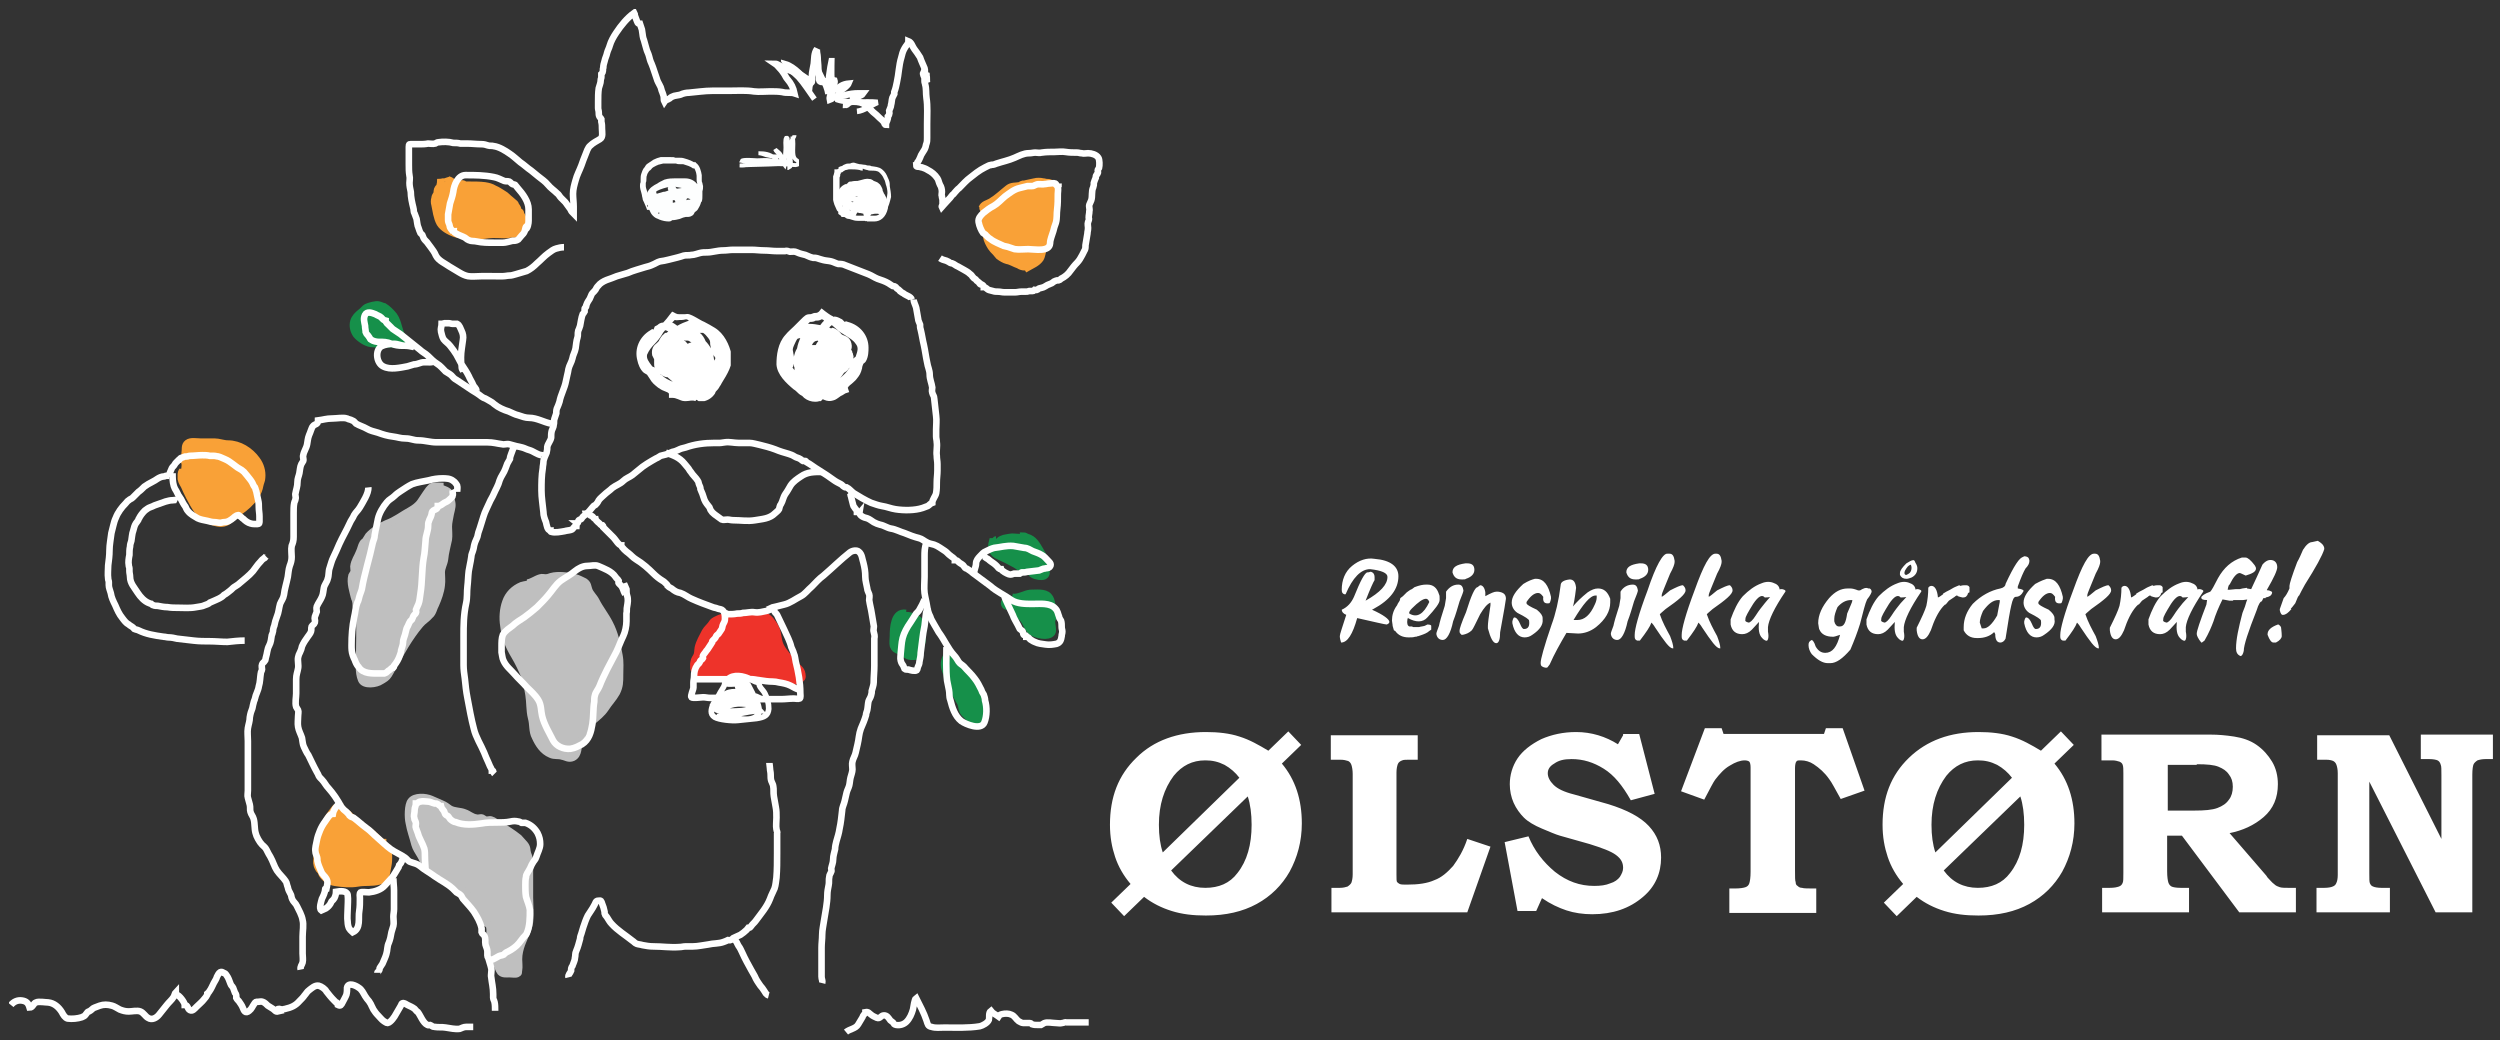 <?xml version="1.0" encoding="utf-8"?>
<!-- Generator: Adobe Illustrator 25.4.1, SVG Export Plug-In . SVG Version: 6.00 Build 0)  -->
<svg version="1.1" id="Layer_1" xmlns="http://www.w3.org/2000/svg" xmlns:xlink="http://www.w3.org/1999/xlink" x="0px" y="0px"
	 viewBox="0 0 388.3 161.6" style="enable-background:new 0 0 388.3 161.6;" xml:space="preserve">
<rect x="0" y="0" width="388.3" height="161.6" fill="#333333" stroke="none"/>
<style type="text/css">
	.st0{clip-path:url(#SVGID_00000160185343094391826970000002292013855508921489_);}
	.st1{clip-path:url(#SVGID_00000160185343094391826970000002292013855508921489_);fill:#1E181E;}
	.st2{clip-path:url(#SVGID_00000160185343094391826970000002292013855508921489_);fill:none;stroke:#000000;stroke-width:1.024;}
	.st3{clip-path:url(#SVGID_00000160185343094391826970000002292013855508921489_);fill:none;stroke:#000000;}
	.st4{clip-path:url(#SVGID_00000042707532842541675780000007097171251487707523_);}
	.st5{clip-path:url(#SVGID_00000044140439014692164630000014400794440520228993_);}
	.st6{clip-path:url(#SVGID_00000061431750841915619250000000023376886376611733_);}
	.st7{clip-path:url(#SVGID_00000165228807665998506520000002529110849811702695_);}
	.st8{clip-path:url(#SVGID_00000023247121011846844020000002951513450501018549_);}
	.st9{clip-path:url(#SVGID_00000016053543715065842990000001644515885684006037_);}
	.st10{clip-path:url(#SVGID_00000135678716370342308800000010047463242695534259_);fill:#FFFFFF;}
	.st11{clip-path:url(#SVGID_00000135678716370342308800000010047463242695534259_);fill:none;stroke:#FFFFFF;stroke-width:1.024;}
	.st12{clip-path:url(#SVGID_00000135678716370342308800000010047463242695534259_);fill:none;stroke:#FFFFFF;}
	.st13{clip-path:url(#SVGID_00000155865008635842016160000018252404561487589041_);fill:#BFBFBF;}
	.st14{clip-path:url(#SVGID_00000155865008635842016160000018252404561487589041_);fill:none;stroke:#BFBFBF;stroke-width:1.024;}
	.st15{clip-path:url(#SVGID_00000155865008635842016160000018252404561487589041_);fill:#F9A137;}
	.st16{clip-path:url(#SVGID_00000155865008635842016160000018252404561487589041_);fill:none;stroke:#F9A137;stroke-width:1.024;}
	.st17{clip-path:url(#SVGID_00000155865008635842016160000018252404561487589041_);fill:#EE332A;}
	.st18{clip-path:url(#SVGID_00000155865008635842016160000018252404561487589041_);fill:none;stroke:#EE332A;stroke-width:1.024;}
	.st19{clip-path:url(#SVGID_00000155865008635842016160000018252404561487589041_);fill:#16904A;}
	.st20{clip-path:url(#SVGID_00000155865008635842016160000018252404561487589041_);fill:none;stroke:#16904A;stroke-width:1.024;}
	.st21{clip-path:url(#SVGID_00000155865008635842016160000018252404561487589041_);}
	.st22{clip-path:url(#SVGID_00000155865008635842016160000018252404561487589041_);fill:none;stroke:#000000;stroke-width:1.024;}
	.st23{clip-path:url(#SVGID_00000155865008635842016160000018252404561487589041_);fill:none;stroke:#000000;}
	.st24{clip-path:url(#SVGID_00000120551060984453428180000001780190980296446340_);fill:#BFBFBF;}
	.st25{clip-path:url(#SVGID_00000120551060984453428180000001780190980296446340_);fill:none;stroke:#BFBFBF;stroke-width:1.024;}
	.st26{clip-path:url(#SVGID_00000120551060984453428180000001780190980296446340_);fill:#F9A137;}
	.st27{clip-path:url(#SVGID_00000120551060984453428180000001780190980296446340_);fill:none;stroke:#F9A137;stroke-width:1.024;}
	.st28{clip-path:url(#SVGID_00000120551060984453428180000001780190980296446340_);fill:#EE332A;}
	.st29{clip-path:url(#SVGID_00000120551060984453428180000001780190980296446340_);fill:none;stroke:#EE332A;stroke-width:1.024;}
	.st30{clip-path:url(#SVGID_00000120551060984453428180000001780190980296446340_);fill:#16904A;}
	.st31{clip-path:url(#SVGID_00000120551060984453428180000001780190980296446340_);fill:none;stroke:#16904A;stroke-width:1.024;}
	.st32{clip-path:url(#SVGID_00000120551060984453428180000001780190980296446340_);fill:#FFFFFF;}
	.st33{clip-path:url(#SVGID_00000120551060984453428180000001780190980296446340_);fill:none;stroke:#FFFFFF;stroke-width:1.024;}
	.st34{clip-path:url(#SVGID_00000120551060984453428180000001780190980296446340_);fill:none;stroke:#FFFFFF;}
	.st35{clip-path:url(#SVGID_00000052083320217675867740000012449974130622706092_);fill:none;stroke:#000000;stroke-width:0.873;}
	.st36{clip-path:url(#SVGID_00000045583246970598977250000009228123068580439730_);fill:none;stroke:#000000;stroke-width:0.873;}
	.st37{clip-path:url(#SVGID_00000000200392120438816840000004560096288663298216_);fill:none;stroke:#FFFFFF;stroke-width:0.873;}
	.st38{clip-path:url(#SVGID_00000097489457781787904230000004185182610237990302_);fill:none;stroke:#FFFFFF;stroke-width:0.873;}
	.st39{clip-path:url(#SVGID_00000153693318715759260980000012950937414184864178_);fill:none;stroke:#000000;stroke-width:0.873;}
	.st40{clip-path:url(#SVGID_00000013188983722087169060000005808490896686385291_);fill:none;stroke:#000000;stroke-width:0.873;}
	.st41{clip-path:url(#SVGID_00000085950135794882187760000016555104028589956777_);fill:none;stroke:#FFFFFF;stroke-width:0.873;}
	.st42{clip-path:url(#SVGID_00000039818220025835461590000009592489586500055176_);fill:none;stroke:#FFFFFF;stroke-width:0.873;}
	.st43{clip-path:url(#SVGID_00000003090582614989013870000017657834612842659986_);}
	.st44{clip-path:url(#SVGID_00000181076273016428082170000010435937289807102112_);}
	.st45{clip-path:url(#SVGID_00000115514144174066896950000017405711402179347375_);}
	.st46{opacity:0.8;clip-path:url(#SVGID_00000029018014764214335630000011317395775595677851_);}
	.st47{clip-path:url(#SVGID_00000002382817046484316080000010671885879538329013_);fill:#554E4E;}
	.st48{clip-path:url(#SVGID_00000002382817046484316080000010671885879538329013_);fill:none;stroke:#554E4E;stroke-width:0.612;}
	.st49{clip-path:url(#SVGID_00000029018014764214335630000011317395775595677851_);fill:none;stroke:#000000;stroke-width:0.612;}
	.st50{clip-path:url(#SVGID_00000026158178393911431930000000417729065767519875_);}
	.st51{clip-path:url(#SVGID_00000084493293794119490960000010931977011825120642_);}
	.st52{clip-path:url(#SVGID_00000052807531692064444940000003710335403965584010_);}
	.st53{opacity:0.8;clip-path:url(#SVGID_00000015317669993869501760000007018674761572694447_);}
	.st54{clip-path:url(#SVGID_00000162337111504513653190000008516910800642600623_);fill:#554E4E;}
	.st55{clip-path:url(#SVGID_00000162337111504513653190000008516910800642600623_);fill:none;stroke:#554E4E;stroke-width:0.612;}
	.st56{clip-path:url(#SVGID_00000015317669993869501760000007018674761572694447_);fill:none;stroke:#000000;stroke-width:0.612;}
	.st57{clip-path:url(#SVGID_00000010992185858025448420000005066756410881992359_);fill:#FDFEFE;}
	.st58{clip-path:url(#SVGID_00000116930408534675023440000017757388079756674732_);fill:#FFFFFF;}
	.st59{clip-path:url(#SVGID_00000099658314739503960270000016841949364559221406_);}
	.st60{clip-path:url(#SVGID_00000167395252347997974880000002438940059863760013_);fill:none;stroke:#FDFEFE;stroke-width:0.612;}
	.st61{clip-path:url(#SVGID_00000152980619878716359790000015667880342045183640_);fill:#FDFEFE;}
	.st62{clip-path:url(#SVGID_00000097465835970283683870000000838188697914633396_);fill:#FFFFFF;}
	.st63{clip-path:url(#SVGID_00000025415115224124288580000006336595033888485307_);}
	.st64{clip-path:url(#SVGID_00000116227668199705044160000014393741862497330108_);fill:none;stroke:#FDFEFE;stroke-width:0.612;}
	.st65{clip-path:url(#SVGID_00000052099667362954392900000007590174494858805177_);fill:#FFFFFF;}
	.st66{clip-path:url(#SVGID_00000146493006893744144110000001434284239527629733_);fill:#FFFFFF;}
	.st67{clip-path:url(#SVGID_00000154383718542979444050000005887234314987082370_);fill:#FFFFFF;}
	.st68{clip-path:url(#SVGID_00000173131998509831563450000010480656277554562205_);fill:#FFFFFF;}
</style>
<g>
	<defs>
		<rect id="SVGID_00000181790801751036564710000014524467771405760654_" x="1.4" y="1.4" width="385.8" height="159.3"/>
	</defs>
	<clipPath id="SVGID_00000123409601731610019440000004655017524683119517_">
		<use xlink:href="#SVGID_00000181790801751036564710000014524467771405760654_"  style="overflow:visible;"/>
	</clipPath>
	<path style="clip-path:url(#SVGID_00000123409601731610019440000004655017524683119517_);fill:#BFBFBF;" d="M68.3,75.7
		c0.7,0.3,1.4,0.4,1.7,1.1c0.1,0.3,0,0.6,0.1,0.8c0.3,0.9,0.1,1.3-0.1,2.2c-0.1,0.7-0.3,1.3-0.3,2c0,0.6,0.1,1.4,0,2
		c-0.2,1-0.5,2-0.6,3.1c-0.1,0.7-0.5,1.3-0.5,2c0,0.6,0.1,1.3,0,2c-0.1,1-0.5,2.1-0.9,3c-0.3,0.5-0.4,1.3-0.9,1.7
		c-0.4,0.5-1.1,0.9-1.5,1.4c-1.7,2-3,4.4-4.3,6.7c-0.2,0.4-0.4,0.8-0.6,1.1c-0.3,0.5-0.7,0.7-1.2,1c-0.7,0.5-2.7,0.8-3.1-0.2
		c-0.5-1.2-0.3-2.7-0.3-4c0-1.8,0.1-3.6,0-5.4c0-0.7-0.3-1.2-0.5-1.9c-0.1-0.3,0-0.6-0.1-0.9c0-0.2-0.2-0.5-0.2-0.6
		c-0.2-0.9-0.7-2.3-0.4-3.4c0.1-0.2,0.2-0.3,0.3-0.5c0.1-0.2,0-0.6,0-0.9c0.1-0.9,0.6-1.5,0.9-2.3c0.2-0.4,0.3-1,0.5-1.3
		c0.1-0.2,0.3-0.3,0.4-0.4c0.2-0.3,0.3-0.5,0.5-0.8c0.7-0.8,1.9-1.5,2.8-1.9c1.4-0.5,2.5-1.4,3.8-2.1c0.5-0.3,1.1-0.7,1.5-1.3
		c0.3-0.4,0.5-0.8,0.8-1.2c0.3-0.4,0.6-1,1.1-1.2c0.5-0.1,1.2,0,1.7,0"/>
	
		<path style="clip-path:url(#SVGID_00000123409601731610019440000004655017524683119517_);fill:none;stroke:#BFBFBF;stroke-width:1.024;" d="
		M68.3,75.7c0.7,0.3,1.4,0.4,1.7,1.1c0.1,0.3,0,0.6,0.1,0.8c0.3,0.9,0.1,1.3-0.1,2.2c-0.1,0.7-0.3,1.3-0.3,2c0,0.6,0.1,1.4,0,2
		c-0.2,1-0.5,2-0.6,3.1c-0.1,0.7-0.5,1.3-0.5,2c0,0.6,0.1,1.3,0,2c-0.1,1-0.5,2.1-0.9,3c-0.3,0.5-0.4,1.3-0.9,1.7
		c-0.4,0.5-1.1,0.9-1.5,1.4c-1.7,2-3,4.4-4.3,6.7c-0.2,0.4-0.4,0.8-0.6,1.1c-0.3,0.5-0.7,0.7-1.2,1c-0.7,0.5-2.7,0.8-3.1-0.2
		c-0.5-1.2-0.3-2.7-0.3-4c0-1.8,0.1-3.6,0-5.4c0-0.7-0.3-1.2-0.5-1.9c-0.1-0.3,0-0.6-0.1-0.9c0-0.2-0.2-0.5-0.2-0.6
		c-0.2-0.9-0.7-2.3-0.4-3.4c0.1-0.2,0.2-0.3,0.3-0.5c0.1-0.2,0-0.6,0-0.9c0.1-0.9,0.6-1.5,0.9-2.3c0.2-0.4,0.3-1,0.5-1.3
		c0.1-0.2,0.3-0.3,0.4-0.4c0.2-0.3,0.3-0.5,0.5-0.8c0.7-0.8,1.9-1.5,2.8-1.9c1.4-0.5,2.5-1.4,3.8-2.1c0.5-0.3,1.1-0.7,1.5-1.3
		c0.3-0.4,0.5-0.8,0.8-1.2c0.3-0.4,0.6-1,1.1-1.2c0.5-0.1,1.2,0,1.7,0"/>
	<path style="clip-path:url(#SVGID_00000123409601731610019440000004655017524683119517_);fill:#BFBFBF;" d="M81.9,90.5
		c0.7-0.1,1.3-0.6,2-0.8c0.3-0.1,0.5,0,0.8,0c0.4,0,0.6-0.1,0.9-0.2c1.1-0.3,2.7-0.1,3.8,0.2c0.4,0.1,1,0.4,1.4,0.6
		c0.6,0.4,0.5,0.8,0.7,1.3c0.2,0.6,0.8,1.1,1.1,1.7c0.6,1.2,1.5,2.3,2.1,3.5c0.8,1.5,1.2,3.3,1.5,5c0.2,1,0.1,2,0.1,3
		c0,1.1,0,1.8-0.5,2.8c-0.5,0.9-1.2,1.6-1.7,2.4c-0.6,0.9-1.3,1.4-2.1,2.1c-0.6,0.5-0.9,1-1.3,1.6c-0.3,0.5-0.4,0.9-0.6,1.4
		c-0.4,0.9-0.1,2.1-1.1,2.6c-0.7,0.3-1.1-0.1-1.7-0.2c-0.6-0.2-1.2,0-1.8-0.3c-1.2-0.5-1.9-1.6-2.4-2.7c-0.5-0.9-0.3-2-0.6-3
		c-0.3-1.2-0.2-2.4-0.4-3.6c-0.2-0.9-0.2-1.9-0.6-2.8c-0.5-1.1-1-2.2-1.6-3.2c-0.9-1.5-1.5-2.9-1.7-4.7c-0.2-1.2-0.1-2.6,0.3-3.7
		c0.4-1.2,1.3-2.1,2.5-2.6c0.3-0.1,0.5-0.1,0.9-0.2c0.3-0.1,0.4-0.3,0.8-0.4l0.1-0.2"/>
	
		<path style="clip-path:url(#SVGID_00000123409601731610019440000004655017524683119517_);fill:none;stroke:#BFBFBF;stroke-width:1.024;" d="
		M81.9,90.5c0.7-0.1,1.3-0.6,2-0.8c0.3-0.1,0.5,0,0.8,0c0.4,0,0.6-0.1,0.9-0.2c1.1-0.3,2.7-0.1,3.8,0.2c0.4,0.1,1,0.4,1.4,0.6
		c0.6,0.4,0.5,0.8,0.7,1.3c0.2,0.6,0.8,1.1,1.1,1.7c0.6,1.2,1.5,2.3,2.1,3.5c0.8,1.5,1.2,3.3,1.5,5c0.2,1,0.1,2,0.1,3
		c0,1.1,0,1.8-0.5,2.8c-0.5,0.9-1.2,1.6-1.7,2.4c-0.6,0.9-1.3,1.4-2.1,2.1c-0.6,0.5-0.9,1-1.3,1.6c-0.3,0.5-0.4,0.9-0.6,1.4
		c-0.4,0.9-0.1,2.1-1.1,2.6c-0.7,0.3-1.1-0.1-1.7-0.2c-0.6-0.2-1.2,0-1.8-0.3c-1.2-0.5-1.9-1.6-2.4-2.7c-0.5-0.9-0.3-2-0.6-3
		c-0.3-1.2-0.2-2.4-0.4-3.6c-0.2-0.9-0.2-1.9-0.6-2.8c-0.5-1.1-1-2.2-1.6-3.2c-0.9-1.5-1.5-2.9-1.7-4.7c-0.2-1.2-0.1-2.6,0.3-3.7
		c0.4-1.2,1.3-2.1,2.5-2.6c0.3-0.1,0.5-0.1,0.9-0.2c0.3-0.1,0.4-0.3,0.8-0.4l0.1-0.2"/>
	<path style="clip-path:url(#SVGID_00000123409601731610019440000004655017524683119517_);fill:#BFBFBF;" d="M65.8,134.6
		c0.2-1.1-1.1-2.3-1.4-3.4c-0.3-1.2-0.7-2.2-0.9-3.4c-0.2-0.8-0.2-2.8,0.3-3.4c0.6-0.8,2.3-0.7,3.2-0.3c0.5,0.2,1.1,0.5,1.6,0.7
		c0.5,0.2,0.9,0.5,1.3,0.8c0.7,0.4,1.6,0.3,2.3,0.6c0.6,0.2,1.1,0.7,1.8,0.8c0.3,0.1,0.6-0.1,0.9,0c0.2,0.1,0.3,0.2,0.5,0.3
		c0.3,0.1,0.6-0.1,0.9,0c0.4,0.1,0.8,0.5,1.2,0.7c1.1,0.7,2.1,1.3,3.1,2.1c0.3,0.3,0.6,0.7,0.9,1c0.5,0.6,0.3,0.9,0.5,1.5
		c0.2,0.5,0.3,0.8,0.3,1.4c0,0.7,0,1.3,0,2v3.4c0,1.6,0.3,3.5-0.3,5c-0.6,1.5-1.4,2.9-1.4,4.6c0,0.5,0.1,1.2,0,1.7
		c-0.1,0.4,0.1,0.4-0.3,0.6c-0.2,0.1-0.9,0-1.2,0c-0.5,0-1,0.1-1.4-0.3c-0.3-0.4-0.4-0.9-0.6-1.3c-0.7-1.1-1-2.6-1.1-4
		c0-0.5,0.2-1.5-0.1-2c-0.1-0.2-0.4-0.2-0.5-0.4c-0.2-0.3-0.1-0.6-0.3-0.9c-0.3-0.4-0.6-0.7-0.8-1.1c-0.2-0.2-0.4-0.4-0.6-0.6
		c-0.3-0.3-0.4-0.7-0.6-1.1c-1-1.3-2-2-3.3-2.8c-0.7-0.4-1.3-0.9-2-1.2c-0.6-0.3-1.2-0.7-1.9-0.8C65.9,134.8,65.8,134.7,65.8,134.6"
		/>
	
		<path style="clip-path:url(#SVGID_00000123409601731610019440000004655017524683119517_);fill:none;stroke:#BFBFBF;stroke-width:1.024;" d="
		M65.8,134.6c0.2-1.1-1.1-2.3-1.4-3.4c-0.3-1.2-0.7-2.2-0.9-3.4c-0.2-0.8-0.2-2.8,0.3-3.4c0.6-0.8,2.3-0.7,3.2-0.3
		c0.5,0.2,1.1,0.5,1.6,0.7c0.5,0.2,0.9,0.5,1.3,0.8c0.7,0.4,1.6,0.3,2.3,0.6c0.6,0.2,1.1,0.7,1.8,0.8c0.3,0.1,0.6-0.1,0.9,0
		c0.2,0.1,0.3,0.2,0.5,0.3c0.3,0.1,0.6-0.1,0.9,0c0.4,0.1,0.8,0.5,1.2,0.7c1.1,0.7,2.1,1.3,3.1,2.1c0.3,0.3,0.6,0.7,0.9,1
		c0.5,0.6,0.3,0.9,0.5,1.5c0.2,0.5,0.3,0.8,0.3,1.4c0,0.7,0,1.3,0,2v3.4c0,1.6,0.3,3.5-0.3,5c-0.6,1.5-1.4,2.9-1.4,4.6
		c0,0.5,0.1,1.2,0,1.7c-0.1,0.4,0.1,0.4-0.3,0.6c-0.2,0.1-0.9,0-1.2,0c-0.5,0-1,0.1-1.4-0.3c-0.3-0.4-0.4-0.9-0.6-1.3
		c-0.7-1.1-1-2.6-1.1-4c0-0.5,0.2-1.5-0.1-2c-0.1-0.2-0.4-0.2-0.5-0.4c-0.2-0.3-0.1-0.6-0.3-0.9c-0.3-0.4-0.6-0.7-0.8-1.1
		c-0.2-0.2-0.4-0.4-0.6-0.6c-0.3-0.3-0.4-0.7-0.6-1.1c-1-1.3-2-2-3.3-2.8c-0.7-0.4-1.3-0.9-2-1.2c-0.6-0.3-1.2-0.7-1.9-0.8
		C65.9,134.8,65.8,134.7,65.8,134.6"/>
	<path style="clip-path:url(#SVGID_00000123409601731610019440000004655017524683119517_);fill:#F9A137;" d="M152.5,32.3
		c0.2-0.6,0.9-0.7,1.4-1c1-0.6,1.8-1.4,2.7-2.1c0.5-0.4,1.2-0.3,1.7-0.4c0.1,0,0.3-0.1,0.4-0.2c0.2-0.1,0.4,0,0.6-0.1
		c0.5-0.1,0.9-0.2,1.4-0.3c0.3-0.1,0.9-0.1,1.3,0c0.2,0,0.4,0.1,0.6,0.1c0.2,0,0.5,0,0.7,0.2c0.3,0.2,0.6,0.6,0.7,1
		c0.2,0.4,0.2,1.4,0.1,1.8c-0.2,0.6-0.5,1.1-0.7,1.7c-0.1,0.6-0.1,1.1-0.2,1.7c-0.1,0.7-0.3,1.3-0.5,1.9c-0.1,0.4-0.3,0.7-0.4,1
		c-0.1,0.3-0.1,0.7-0.2,1c-0.2,0.5-0.2,1.1-0.5,1.6c-0.5,0.7-1.3,1-2,1.4c-0.1-0.2-0.3-0.1-0.5-0.1c-0.3,0-0.6-0.1-0.9-0.3
		c-0.6-0.2-1.2-0.6-1.8-0.7c-0.4-0.1-0.9-0.4-1.3-0.7c-0.2-0.2-0.3-0.4-0.5-0.6c-0.3-0.3-0.5-0.5-0.7-0.8c-0.3-0.5-0.6-1-0.7-1.6
		c-0.1-0.3,0-0.6,0-0.9c0-0.4-0.1-0.7-0.2-1c-0.1-0.5,0.1-1,0-1.4c0-0.2-0.1-0.4-0.1-0.6c-0.1-0.3-0.3-0.4-0.3-0.7"/>
	
		<path style="clip-path:url(#SVGID_00000123409601731610019440000004655017524683119517_);fill:none;stroke:#F9A137;stroke-width:1.024;" d="
		M152.5,32.3c0.2-0.6,0.9-0.7,1.4-1c1-0.6,1.8-1.4,2.7-2.1c0.5-0.4,1.2-0.3,1.7-0.4c0.1,0,0.3-0.1,0.4-0.2c0.2-0.1,0.4,0,0.6-0.1
		c0.5-0.1,0.9-0.2,1.4-0.3c0.3-0.1,0.9-0.1,1.3,0c0.2,0,0.4,0.1,0.6,0.1c0.2,0,0.5,0,0.7,0.2c0.3,0.2,0.6,0.6,0.7,1
		c0.2,0.4,0.2,1.4,0.1,1.8c-0.2,0.6-0.5,1.1-0.7,1.7c-0.1,0.6-0.1,1.1-0.2,1.7c-0.1,0.7-0.3,1.3-0.5,1.9c-0.1,0.4-0.3,0.7-0.4,1
		c-0.1,0.3-0.1,0.7-0.2,1c-0.2,0.5-0.2,1.1-0.5,1.6c-0.5,0.7-1.3,1-2,1.4c-0.1-0.2-0.3-0.1-0.5-0.1c-0.3,0-0.6-0.1-0.9-0.3
		c-0.6-0.2-1.2-0.6-1.8-0.7c-0.4-0.1-0.9-0.4-1.3-0.7c-0.2-0.2-0.3-0.4-0.5-0.6c-0.3-0.3-0.5-0.5-0.7-0.8c-0.3-0.5-0.6-1-0.7-1.6
		c-0.1-0.3,0-0.6,0-0.9c0-0.4-0.1-0.7-0.2-1c-0.1-0.5,0.1-1,0-1.4c0-0.2-0.1-0.4-0.1-0.6c-0.1-0.3-0.3-0.4-0.3-0.7"/>
	<path style="clip-path:url(#SVGID_00000123409601731610019440000004655017524683119517_);fill:#F9A137;" d="M69.3,27.6
		c0.1,0.3,0.6,0.3,0.8,0.5c0.3,0.2,0.5,0.3,0.9,0.4c0.3,0.1,0.6,0,0.8,0c0.2,0,0.3,0.1,0.4,0.2c0.2,0,0.5,0,0.7,0
		c0.8,0,1.6,0,2.4,0.1c0.6,0.1,1,0.2,1.5,0.5c0.5,0.2,0.9,0.5,1.4,0.8c0.4,0.2,0.7,0.6,1.1,0.9c0.2,0.2,0.5,0.4,0.7,0.6
		c0.1,0.1,0.1,0.3,0.2,0.4c0.1,0.1,0.1,0.1,0.2,0.3c0,0.1,0.1,0.3,0.1,0.4c0.1,0.1,0.2,0.1,0.3,0.2c0.1,0.1,0.1,0.2,0.1,0.3
		c0.3,0.5,0.5,1,0.6,1.6c0,0.2,0.1,0.6,0,0.9c-0.1,0.3-0.3,0.4-0.6,0.5c-0.5,0.2-0.9,0.2-1.4,0.2c-0.4,0-0.7,0.1-1,0.1
		c-0.8,0-1.8-0.1-2.6,0c-0.7,0.1-1.5,0.2-2.2,0.1c-0.5-0.1-1-0.2-1.5-0.1c-0.6,0-1.1,0-1.6-0.2c-0.8-0.3-1.8-0.8-2.3-1.6
		c-0.5-0.9-0.6-2-0.8-2.9c-0.1-0.3-0.1-0.7,0-1c0-0.3,0.2-0.5,0.3-0.7c0.1-0.3,0-0.6,0.2-0.8c0-0.1,0.1-0.2,0.2-0.2
		c0.1-0.2,0.1-0.3,0.1-0.4c0-0.1,0.1-0.3,0.1-0.4c0.1,0,0.3-0.1,0.4-0.1c0.1,0,0.2,0.1,0.3,0.1"/>
	
		<path style="clip-path:url(#SVGID_00000123409601731610019440000004655017524683119517_);fill:none;stroke:#F9A137;stroke-width:1.024;" d="
		M69.3,27.6c0.1,0.3,0.6,0.3,0.8,0.5c0.3,0.2,0.5,0.3,0.9,0.4c0.3,0.1,0.6,0,0.8,0c0.2,0,0.3,0.1,0.4,0.2c0.2,0,0.5,0,0.7,0
		c0.8,0,1.6,0,2.4,0.1c0.6,0.1,1,0.2,1.5,0.5c0.5,0.2,0.9,0.5,1.4,0.8c0.4,0.2,0.7,0.6,1.1,0.9c0.2,0.2,0.5,0.4,0.7,0.6
		c0.1,0.1,0.1,0.3,0.2,0.4c0.1,0.1,0.1,0.1,0.2,0.3c0,0.1,0.1,0.3,0.1,0.4c0.1,0.1,0.2,0.1,0.3,0.2c0.1,0.1,0.1,0.2,0.1,0.3
		c0.3,0.5,0.5,1,0.6,1.6c0,0.2,0.1,0.6,0,0.9c-0.1,0.3-0.3,0.4-0.6,0.5c-0.5,0.2-0.9,0.2-1.4,0.2c-0.4,0-0.7,0.1-1,0.1
		c-0.8,0-1.8-0.1-2.6,0c-0.7,0.1-1.5,0.2-2.2,0.1c-0.5-0.1-1-0.2-1.5-0.1c-0.6,0-1.1,0-1.6-0.2c-0.8-0.3-1.8-0.8-2.3-1.6
		c-0.5-0.9-0.6-2-0.8-2.9c-0.1-0.3-0.1-0.7,0-1c0-0.3,0.2-0.5,0.3-0.7c0.1-0.3,0-0.6,0.2-0.8c0-0.1,0.1-0.2,0.2-0.2
		c0.1-0.2,0.1-0.3,0.1-0.4c0-0.1,0.1-0.3,0.1-0.4c0.1,0,0.3-0.1,0.4-0.1c0.1,0,0.2,0.1,0.3,0.1"/>
	<path style="clip-path:url(#SVGID_00000123409601731610019440000004655017524683119517_);fill:#F9A137;" d="M28.8,74.1
		c-0.4-0.6,0-1.5-0.1-2.1c-0.1-0.3-0.1-0.5-0.1-0.8c0-0.3,0.1-0.5,0.1-0.9c0.1-0.5-0.1-1.1,0.4-1.5c0.5-0.4,1.4-0.2,2-0.2
		c0.7,0,1.4,0,2.2,0c0.7,0,1.4,0.3,2.1,0.3c1.8,0,3.5,1.1,4.5,2.5c0.6,0.8,0.9,1.8,0.8,2.8c0,0.4-0.2,0.7-0.3,1.2
		c-0.1,0.6-0.3,1.1-0.7,1.7c-0.6,0.9-1.6,1.8-2.5,2.4c-0.4,0.3-0.9,0.6-1.2,1c-0.3,0.2-0.6,0.6-1,0.7c-0.7,0.3-1.7,0-2.4-0.3
		c-1.6-0.6-2.4-2.2-3.2-3.7c-0.3-0.6-0.6-1.2-0.8-1.7c-0.2-0.4-0.4-0.6-0.5-1.1c0-0.3,0-0.6,0-0.8c0-0.3,0.3-0.6,0.3-0.8"/>
	
		<path style="clip-path:url(#SVGID_00000123409601731610019440000004655017524683119517_);fill:none;stroke:#F9A137;stroke-width:1.024;" d="
		M28.8,74.1c-0.4-0.6,0-1.5-0.1-2.1c-0.1-0.3-0.1-0.5-0.1-0.8c0-0.3,0.1-0.5,0.1-0.9c0.1-0.5-0.1-1.1,0.4-1.5c0.5-0.4,1.4-0.2,2-0.2
		c0.7,0,1.4,0,2.2,0c0.7,0,1.4,0.3,2.1,0.3c1.8,0,3.5,1.1,4.5,2.5c0.6,0.8,0.9,1.8,0.8,2.8c0,0.4-0.2,0.7-0.3,1.2
		c-0.1,0.6-0.3,1.1-0.7,1.7c-0.6,0.9-1.6,1.8-2.5,2.4c-0.4,0.3-0.9,0.6-1.2,1c-0.3,0.2-0.6,0.6-1,0.7c-0.7,0.3-1.7,0-2.4-0.3
		c-1.6-0.6-2.4-2.2-3.2-3.7c-0.3-0.6-0.6-1.2-0.8-1.7c-0.2-0.4-0.4-0.6-0.5-1.1c0-0.3,0-0.6,0-0.8c0-0.3,0.3-0.6,0.3-0.8"/>
	<path style="clip-path:url(#SVGID_00000123409601731610019440000004655017524683119517_);fill:#F9A137;" d="M52.2,125.3
		c-1.1,1.3-2,2.8-2.5,4.3c-0.3,0.7-0.4,1.4-0.4,2.1c0,0.5-0.1,1-0.1,1.5c0,0.4-0.1,0.8,0,1.1c0,0.2,0.2,0.5,0.3,0.7
		c0.1,0.1,0.1,0.2,0.3,0.3c0.1,0.2,0.1,0.3,0.2,0.5c0.4,0.7,1.3,1.2,2,1.3c1.2,0.2,2.5,0.3,3.6,0.1c1.1-0.2,2.2,0,3.3-0.3
		c0.5-0.1,1-0.3,1.1-0.9c0.1-0.5,0.2-1.1,0.3-1.6c0.1-0.5,0.1-0.9,0.1-1.4c0-0.5-0.1-0.8-0.2-1.3c-0.1,0-0.2,0-0.2,0
		c0-0.4-0.5-0.5-0.5-0.9c-0.3,0-0.6-0.4-0.8-0.6c-0.3-0.3-0.7-0.6-1-0.9c-0.6-0.5-1.4-0.9-2-1.4c-0.3-0.3-0.5-0.6-0.8-0.8
		c-0.2-0.1-0.3-0.2-0.4-0.3c-0.1-0.1-0.3-0.3-0.4-0.4c-0.2-0.1-0.4-0.3-0.6-0.4c0-0.1,0-0.1-0.1-0.2c-0.1,0-0.2,0-0.3-0.1
		c-0.2-0.1-0.3-0.1-0.3-0.4c-0.1,0-0.3-0.1-0.4,0c0,0,0-0.1,0-0.1"/>
	
		<path style="clip-path:url(#SVGID_00000123409601731610019440000004655017524683119517_);fill:none;stroke:#F9A137;stroke-width:1.024;" d="
		M52.2,125.3c-1.1,1.3-2,2.8-2.5,4.3c-0.3,0.7-0.4,1.4-0.4,2.1c0,0.5-0.1,1-0.1,1.5c0,0.4-0.1,0.8,0,1.1c0,0.2,0.2,0.5,0.3,0.7
		c0.1,0.1,0.1,0.2,0.3,0.3c0.1,0.2,0.1,0.3,0.2,0.5c0.4,0.7,1.3,1.2,2,1.3c1.2,0.2,2.5,0.3,3.6,0.1c1.1-0.2,2.2,0,3.3-0.3
		c0.5-0.1,1-0.3,1.1-0.9c0.1-0.5,0.2-1.1,0.3-1.6c0.1-0.5,0.1-0.9,0.1-1.4c0-0.5-0.1-0.8-0.2-1.3c-0.1,0-0.2,0-0.2,0
		c0-0.4-0.5-0.5-0.5-0.9c-0.3,0-0.6-0.4-0.8-0.6c-0.3-0.3-0.7-0.6-1-0.9c-0.6-0.5-1.4-0.9-2-1.4c-0.3-0.3-0.5-0.6-0.8-0.8
		c-0.2-0.1-0.3-0.2-0.4-0.3c-0.1-0.1-0.3-0.3-0.4-0.4c-0.2-0.1-0.4-0.3-0.6-0.4c0-0.1,0-0.1-0.1-0.2c-0.1,0-0.2,0-0.3-0.1
		c-0.2-0.1-0.3-0.1-0.3-0.4c-0.1,0-0.3-0.1-0.4,0c0,0,0-0.1,0-0.1"/>
	<path style="clip-path:url(#SVGID_00000123409601731610019440000004655017524683119517_);fill:#EE332A;" d="M116.6,95.8
		c-1.6-0.8-4-0.3-5.5,0.5c-0.5,0.3-0.4,0.3-0.7,0.7c-0.3,0.4-0.6,0.6-0.9,1.1c-0.4,0.8-0.9,1.6-1.1,2.5c-0.1,0.5,0,0.9-0.3,1.4
		c-0.3,0.5-0.3,0.5-0.4,1.1c0,0.2,0,0.4,0,0.6c0.1,0.5,0,0.2,0.3,0.6c0.3,0.4,0.7,0.5,1.1,0.6c1,0.1,2.1,0,3.1,0
		c1.1,0,2.1,0.3,3.2,0.3c0.5,0,1.1,0,1.6,0c0.7,0,1.2,0.2,1.9,0.3c0.5,0.1,1,0,1.5,0c0.5,0,0.7,0.2,1.1,0.3c0.7,0.2,2.1,0.1,2.6-0.2
		c0.5-0.2,0.6-0.3,0.5-0.9c-0.1-0.8-0.8-1.1-1.3-1.7c-0.7-0.8-1.7-1.9-2.1-2.8c-0.4-0.9-0.3-2.1-0.8-2.9c-0.3-0.5-0.9-1.4-1.5-1.6
		c-0.3-0.1-1.1,0-1.4,0c-0.6,0-1.1,0-1.7,0"/>
	
		<path style="clip-path:url(#SVGID_00000123409601731610019440000004655017524683119517_);fill:none;stroke:#EE332A;stroke-width:1.024;" d="
		M116.6,95.8c-1.6-0.8-4-0.3-5.5,0.5c-0.5,0.3-0.4,0.3-0.7,0.7c-0.3,0.4-0.6,0.6-0.9,1.1c-0.4,0.8-0.9,1.6-1.1,2.5
		c-0.1,0.5,0,0.9-0.3,1.4c-0.3,0.5-0.3,0.5-0.4,1.1c0,0.2,0,0.4,0,0.6c0.1,0.5,0,0.2,0.3,0.6c0.3,0.4,0.7,0.5,1.1,0.6
		c1,0.1,2.1,0,3.1,0c1.1,0,2.1,0.3,3.2,0.3c0.5,0,1.1,0,1.6,0c0.7,0,1.2,0.2,1.9,0.3c0.5,0.1,1,0,1.5,0c0.5,0,0.7,0.2,1.1,0.3
		c0.7,0.2,2.1,0.1,2.6-0.2c0.5-0.2,0.6-0.3,0.5-0.9c-0.1-0.8-0.8-1.1-1.3-1.7c-0.7-0.8-1.7-1.9-2.1-2.8c-0.4-0.9-0.3-2.1-0.8-2.9
		c-0.3-0.5-0.9-1.4-1.5-1.6c-0.3-0.1-1.1,0-1.4,0c-0.6,0-1.1,0-1.7,0"/>
	<path style="clip-path:url(#SVGID_00000123409601731610019440000004655017524683119517_);fill:#16904A;" d="M154.1,84.5
		c0.8,0.1,0.9-0.6,1.5-0.8c0.4-0.2,0.9-0.2,1.3-0.3c0.6-0.1,1.2,0.1,1.7,0c0.2,0,0.3-0.1,0.3-0.2c0.4,0,0.3,0.1,0.6,0.2
		c1.1,0.3,1.5,1.1,2.1,2.1c0.6,1,0.8,1.7,0.9,2.8c0,0.5,0.2,0.9-0.3,1.2c-0.4,0.2-1.4,0-1.7-0.2c-0.2-0.1-0.3-0.2-0.4-0.4
		c-0.4-0.2-0.6-0.2-1-0.3c-0.5-0.2-0.9-0.6-1.4-0.9c-0.9-0.5-1.7-0.9-2.6-1.3c-1-0.4-1.3-1.2-1-2.3c0.2,0,0.3-0.1,0.5-0.1
		c0-0.1,0-0.2,0.1-0.2"/>
	
		<path style="clip-path:url(#SVGID_00000123409601731610019440000004655017524683119517_);fill:none;stroke:#16904A;stroke-width:1.024;" d="
		M154.1,84.5c0.8,0.1,0.9-0.6,1.5-0.8c0.4-0.2,0.9-0.2,1.3-0.3c0.6-0.1,1.2,0.1,1.7,0c0.2,0,0.3-0.1,0.3-0.2c0.4,0,0.3,0.1,0.6,0.2
		c1.1,0.3,1.5,1.1,2.1,2.1c0.6,1,0.8,1.7,0.9,2.8c0,0.5,0.2,0.9-0.3,1.2c-0.4,0.2-1.4,0-1.7-0.2c-0.2-0.1-0.3-0.2-0.4-0.4
		c-0.4-0.2-0.6-0.2-1-0.3c-0.5-0.2-0.9-0.6-1.4-0.9c-0.9-0.5-1.7-0.9-2.6-1.3c-1-0.4-1.3-1.2-1-2.3c0.2,0,0.3-0.1,0.5-0.1
		c0-0.1,0-0.2,0.1-0.2"/>
	<path style="clip-path:url(#SVGID_00000123409601731610019440000004655017524683119517_);fill:#16904A;" d="M157.2,92.7
		c0.9,0.2,1.9-0.5,2.8-0.6c0.9,0,2.3-0.2,2.9,0.5c0.6,0.6,0.5,1.9,0.7,2.6c0.2,0.6-0.1,0.7-0.2,1.2c-0.1,0.5,0.3,1.5,0,1.9
		c-0.6,0.8-2.5,0.3-3.1-0.1c-0.7-0.5-0.8-1.2-1.3-1.9c-0.2-0.3-0.6-0.6-0.9-0.8c-0.3-0.3-0.7-0.7-1-1c-0.3-0.3-1-0.2-1.1-0.6
		c-0.2-0.5,0.4-1,0.9-0.9"/>
	
		<path style="clip-path:url(#SVGID_00000123409601731610019440000004655017524683119517_);fill:none;stroke:#16904A;stroke-width:1.024;" d="
		M157.2,92.7c0.9,0.2,1.9-0.5,2.8-0.6c0.9,0,2.3-0.2,2.9,0.5c0.6,0.6,0.5,1.9,0.7,2.6c0.2,0.6-0.1,0.7-0.2,1.2
		c-0.1,0.5,0.3,1.5,0,1.9c-0.6,0.8-2.5,0.3-3.1-0.1c-0.7-0.5-0.8-1.2-1.3-1.9c-0.2-0.3-0.6-0.6-0.9-0.8c-0.3-0.3-0.7-0.7-1-1
		c-0.3-0.3-1-0.2-1.1-0.6c-0.2-0.5,0.4-1,0.9-0.9"/>
	<path style="clip-path:url(#SVGID_00000123409601731610019440000004655017524683119517_);fill:#16904A;" d="M147.3,102.1
		c0.9,0.8,2.2,1.3,3.1,2.3c0.6,0.7,1,1.3,1.4,2c0.5,0.9,0.7,2,0.6,3.1c0,0.7,0.3,2.7-0.3,3.1c-0.6,0.4-1-0.1-1.2-0.5
		c-0.3-0.7-1.1-1-1.4-1.7c-0.2-0.5-0.1-0.9-0.5-1.5c-0.3-0.6-0.7-1.1-0.9-1.7c-0.2-0.5-0.4-0.9-0.6-1.4c-0.2-0.5-0.4-1-0.6-1.4
		c-0.4-1-0.4-1.9,0.3-2.8"/>
	
		<path style="clip-path:url(#SVGID_00000123409601731610019440000004655017524683119517_);fill:none;stroke:#16904A;stroke-width:1.024;" d="
		M147.3,102.1c0.9,0.8,2.2,1.3,3.1,2.3c0.6,0.7,1,1.3,1.4,2c0.5,0.9,0.7,2,0.6,3.1c0,0.7,0.3,2.7-0.3,3.1c-0.6,0.4-1-0.1-1.2-0.5
		c-0.3-0.7-1.1-1-1.4-1.7c-0.2-0.5-0.1-0.9-0.5-1.5c-0.3-0.6-0.7-1.1-0.9-1.7c-0.2-0.5-0.4-0.9-0.6-1.4c-0.2-0.5-0.4-1-0.6-1.4
		c-0.4-1-0.4-1.9,0.3-2.8"/>
	<path style="clip-path:url(#SVGID_00000123409601731610019440000004655017524683119517_);fill:#16904A;" d="M139.9,95.5
		c1.7,0,3.3,0.3,3.4,2.3c0,0.4,0,0.8,0,1.1c0,0.2,0,0.4,0,0.6c0,0.2-0.2,0.5-0.2,0.6c-0.2,0.9,0.1,1.9-1.2,1.9
		c-1.1,0.1-1.3-0.5-2.3-0.9c-0.5-0.2-0.7-0.3-0.9-0.8c-0.1-0.4,0-1.1,0-1.5c0-1.2,0.1-3.9,2-3.6"/>
	
		<path style="clip-path:url(#SVGID_00000123409601731610019440000004655017524683119517_);fill:none;stroke:#16904A;stroke-width:1.024;" d="
		M139.9,95.5c1.7,0,3.3,0.3,3.4,2.3c0,0.4,0,0.8,0,1.1c0,0.2,0,0.4,0,0.6c0,0.2-0.2,0.5-0.2,0.6c-0.2,0.9,0.1,1.9-1.2,1.9
		c-1.1,0.1-1.3-0.5-2.3-0.9c-0.5-0.2-0.7-0.3-0.9-0.8c-0.1-0.4,0-1.1,0-1.5c0-1.2,0.1-3.9,2-3.6"/>
	<path style="clip-path:url(#SVGID_00000123409601731610019440000004655017524683119517_);fill:#16904A;" d="M62.8,52.7
		c-0.9-1.1-0.8-2.6-1.6-3.7c-0.4-0.5-1-1.1-1.5-1.4c-0.1,0-0.8-0.3-0.9-0.3c-0.4-0.1-1.5,0.2-1.9,0.4c-0.2,0.1-0.6,0.6-0.9,0.8
		c-0.5,0.4-0.9,0.8-1.1,1.4c-0.2,0.8,0,1.5,0.4,2.1c0.5,0.6,1.5,1.3,2.3,1.4c1.8,0.2,3.9,0,5.7,0"/>
	
		<path style="clip-path:url(#SVGID_00000123409601731610019440000004655017524683119517_);fill:none;stroke:#16904A;stroke-width:1.024;" d="
		M62.8,52.7c-0.9-1.1-0.8-2.6-1.6-3.7c-0.4-0.5-1-1.1-1.5-1.4c-0.1,0-0.8-0.3-0.9-0.3c-0.4-0.1-1.5,0.2-1.9,0.4
		c-0.2,0.1-0.6,0.6-0.9,0.8c-0.5,0.4-0.9,0.8-1.1,1.4c-0.2,0.8,0,1.5,0.4,2.1c0.5,0.6,1.5,1.3,2.3,1.4c1.8,0.2,3.9,0,5.7,0"/>
	<path style="clip-path:url(#SVGID_00000123409601731610019440000004655017524683119517_);fill:#FFFFFF;" d="M359.8,118h1.5
		c0.5,0,0.9,0.1,1.1,0.2c0.2,0.1,0.4,0.3,0.5,0.6c0.1,0.3,0.2,0.7,0.2,1.3v15.8c0,0.6-0.1,1-0.2,1.2c-0.1,0.3-0.3,0.5-0.6,0.6
		c-0.2,0.1-0.7,0.2-1.3,0.2h-1.2v3.8h11.4v-3.8h-1.3c-0.6,0-1.1-0.1-1.3-0.2c-0.3-0.1-0.4-0.3-0.5-0.5c-0.1-0.2-0.1-0.7-0.1-1.6
		v-14.2l10.3,20.3h5.7v-21.4c0-0.8,0.1-1.4,0.2-1.6c0.1-0.2,0.3-0.4,0.6-0.6c0.3-0.1,0.7-0.2,1.3-0.2h1.3v-3.8h-11.4v3.8h1.3
		c0.6,0,1.1,0.1,1.3,0.2c0.2,0.1,0.4,0.3,0.5,0.7c0.1,0.2,0.1,0.7,0.1,1.6v9.9l-8.1-16.1h-11.2V118z M341.2,118.7
		c1.6,0,2.7,0.1,3.4,0.4c0.7,0.3,1.2,0.6,1.6,1.2c0.4,0.5,0.6,1.1,0.6,1.9c0,0.8-0.2,1.5-0.6,2c-0.4,0.6-1,1-1.8,1.3
		c-0.8,0.3-2,0.4-3.6,0.4h-4.1v-7.1H341.2z M326.5,118.1h1l0.6,0c0.4,0,0.8,0.1,1.1,0.2c0.2,0.1,0.4,0.2,0.5,0.5
		c0.1,0.3,0.1,0.7,0.1,1.3v15.5c0,0.8,0,1.3-0.1,1.5c-0.1,0.3-0.3,0.5-0.6,0.6c-0.3,0.1-0.7,0.2-1.4,0.2h-1.2v3.8H340v-3.8h-1.3
		c-0.7,0-1.2-0.1-1.4-0.2c-0.2-0.1-0.4-0.3-0.5-0.6c-0.1-0.3-0.2-0.9-0.2-1.8v-5.5h2.3l8.9,11.9h8.8v-3.8h-1.2c-0.5,0-1,0-1.3-0.1
		c-0.3-0.1-0.6-0.2-0.9-0.5c-0.3-0.2-0.6-0.6-1-1l-0.2-0.3l-5.7-6.6c2-0.4,3.8-1.2,5.3-2.5c1.5-1.3,2.2-3,2.2-5.1
		c0-1.3-0.3-2.5-0.9-3.5c-0.6-1-1.4-1.9-2.4-2.6c-1-0.7-2.2-1.1-3.5-1.3c-1.3-0.2-2.5-0.3-3.6-0.3h-17V118.1z M314.4,128.1
		c0,3.1-0.7,5.6-2.2,7.5c-1.2,1.6-2.9,2.3-5,2.3c-2.2,0-4-0.9-5.3-2.7l11.9-11.5C314.2,124.9,314.4,126.4,314.4,128.1 M300.6,132.4
		c-0.4-1.2-0.6-2.6-0.6-4.3c0-3.1,0.8-5.6,2.3-7.6c1.3-1.6,2.9-2.4,4.9-2.4c1.1,0,2,0.2,3,0.7c0.9,0.5,1.7,1.2,2.3,2L300.6,132.4z
		 M312.5,114.4c-1.5-0.5-3.3-0.7-5.2-0.7c-4.4,0-8,1.3-10.8,4c-2.8,2.7-4.1,6.1-4.1,10.4c0,1.9,0.3,3.5,0.8,5
		c0.5,1.5,1.3,2.9,2.4,4.2l-3,2.9l2,2.1l3.1-3c1.3,1,2.7,1.7,4.3,2.2c1.6,0.5,3.3,0.7,5.3,0.7c3.1,0,5.7-0.6,7.9-1.8
		c2.2-1.2,3.9-2.9,5.1-5c1.2-2.2,1.9-4.7,1.9-7.5c0-3.7-1-6.8-3.1-9.3l3-2.9l-2-2.1l-3.1,3C315.5,115.7,314.1,114.9,312.5,114.4
		 M261.1,122.9l3.6,1.3c0.9-1.7,1.4-2.7,1.7-3.1c0.7-0.9,1.4-1.7,2.3-2.2c0.8-0.5,1.6-0.8,2.3-0.8c0.3,0,0.6,0.1,0.7,0.2
		c0.1,0.1,0.2,0.4,0.2,0.9v16.2c0,0.9-0.1,1.5-0.2,1.8c-0.1,0.3-0.3,0.5-0.6,0.6c-0.3,0.1-0.8,0.2-1.7,0.2h-0.8v3.8h13.5v-3.8
		c-1.2,0-2,0-2.2-0.1c-0.3,0-0.5-0.1-0.7-0.3c-0.2-0.1-0.3-0.3-0.3-0.6c-0.1-0.2-0.1-0.8-0.1-1.8v-15.9c0-0.5,0.1-0.9,0.2-1
		c0.1-0.2,0.3-0.2,0.7-0.2c0.7,0,1.4,0.2,2,0.6c0.9,0.6,1.7,1.3,2.4,2.3c0.4,0.5,0.9,1.5,1.8,3.1l3.7-1.3l-3.4-9.7h-2.6l-0.3,0.9
		h-15.6l-0.3-0.9h-2.6L261.1,122.9z M252.1,114.2l-0.8,1.4c-1.9-1.2-4.1-1.9-6.5-1.9c-2,0-3.8,0.4-5.4,1.1c-1.6,0.8-2.9,1.8-3.7,3
		c-0.8,1.2-1.2,2.6-1.2,4c0,1,0.2,2,0.6,2.9c0.4,0.9,1,1.7,1.6,2.3c0.6,0.6,1.6,1.2,2.8,1.7c1.2,0.5,2.1,0.9,2.8,1.1l4.6,1.3
		c1.9,0.6,3.3,1.1,4.1,1.7c0.8,0.6,1.1,1.2,1.1,2c0,0.5-0.2,0.9-0.5,1.4c-0.3,0.4-0.8,0.8-1.5,1c-0.7,0.3-1.5,0.4-2.5,0.4
		c-2.2,0-4.2-0.7-6.1-2.2c-1.8-1.5-3.2-3.3-4.1-5.5l-3.7,0.9l2,10.7h2.9l0.9-2c1.3,0.9,2.6,1.5,3.8,1.9c1.2,0.4,2.6,0.6,4,0.6
		c3.2,0,5.8-0.9,7.9-2.7c1.9-1.6,2.8-3.7,2.8-6.1c0-1.9-0.6-3.5-1.9-4.9c-1.3-1.4-3.4-2.5-6.3-3.4l-5.3-1.5
		c-1.6-0.4-2.6-0.9-3.2-1.5c-0.6-0.6-0.9-1.2-0.9-1.8c0-0.6,0.3-1.1,1-1.5c0.7-0.5,1.5-0.7,2.7-0.7c1.8,0,3.4,0.5,5,1.5
		c1.6,1,2.9,2.6,4.2,4.9l3.7-1l-2.4-9.3H252.1z M206.7,118h1.5c0.5,0,0.9,0.1,1.2,0.2c0.2,0.1,0.4,0.3,0.5,0.6
		c0.1,0.3,0.2,0.8,0.2,1.4v15.6c0,0.6-0.1,1-0.2,1.3c-0.1,0.2-0.3,0.4-0.6,0.6c-0.3,0.1-0.7,0.2-1.2,0.2h-1.3v3.8h21.1l3.6-10.2
		l-3.6-1.2c-0.6,1.8-1.4,3.1-2.2,4.2c-0.9,1-1.8,1.8-2.9,2.2c-1.1,0.5-2.5,0.7-4.3,0.7c-0.5,0-0.9,0-1.1-0.1s-0.3-0.2-0.4-0.3
		c-0.1-0.1-0.1-0.5-0.1-1.2V120c0-0.6,0.1-1,0.2-1.3c0.1-0.3,0.4-0.5,0.7-0.6c0.2-0.1,0.6-0.1,1.2-0.1h1.2v-3.8h-13.5V118z
		 M194.4,128.1c0,3.1-0.7,5.6-2.2,7.5c-1.2,1.6-2.9,2.3-5,2.3c-2.2,0-4-0.9-5.3-2.7l11.9-11.5C194.2,124.9,194.4,126.4,194.4,128.1
		 M180.6,132.4c-0.4-1.2-0.6-2.6-0.6-4.3c0-3.1,0.8-5.6,2.3-7.6c1.3-1.6,2.9-2.4,4.9-2.4c1.1,0,2,0.2,3,0.7c0.9,0.5,1.7,1.2,2.3,2
		L180.6,132.4z M192.5,114.4c-1.5-0.5-3.3-0.7-5.2-0.7c-4.4,0-8.1,1.3-10.8,4c-2.8,2.7-4.1,6.1-4.1,10.4c0,1.9,0.3,3.5,0.8,5
		c0.5,1.5,1.3,2.9,2.4,4.2l-3,2.9l2,2.1l3.1-3c1.3,1,2.7,1.7,4.3,2.2c1.6,0.5,3.3,0.7,5.3,0.7c3.1,0,5.7-0.6,7.9-1.8
		c2.2-1.2,3.9-2.9,5.1-5c1.2-2.2,1.9-4.7,1.9-7.5c0-3.7-1-6.8-3.1-9.3l3-2.9l-2-2.1l-3.1,3C195.5,115.7,194.1,114.9,192.5,114.4"/>
	<path style="clip-path:url(#SVGID_00000123409601731610019440000004655017524683119517_);fill:#FFFFFF;" d="M353.8,97
		c-1.1,0.4-1.6,0.9-1.6,1.5v0.1c0.3,0.8,0.6,1.2,0.9,1.2h0.4c0.6-0.3,0.9-0.7,0.9-1c0-0.7-0.1-1.1-0.1-1.3c0-0.1-0.1-0.3-0.4-0.5
		H353.8z M359.1,84.2c-0.4,0-0.9,0.4-1.4,1.2c-0.3,0.7-0.6,1.4-0.9,1.9c-0.8,2.1-1.2,3.4-1.2,3.7v0.4c-0.3,0.7-0.6,1.2-0.9,1.5
		l-0.6,1.7v0.2c0.1,0.5,0.3,0.7,0.4,0.7h0.1c0.4,0,0.8-0.3,1.3-0.9l-0.1-0.1c0.1,0,0.3-0.3,0.7-0.8c0.3-0.8,0.5-1.2,0.6-1.2
		c0.2-0.4,0.5-1,0.9-1.7c1.7-2.7,2.7-4.5,3-5.5v-0.2c-0.1-0.5-0.5-0.8-1-1.1L359.1,84.2C359.1,84.1,359.1,84.1,359.1,84.2
		 M351.4,87.7c-0.6,1.4-1.2,2.6-1.7,3.7l-0.8,2.1c-0.1,0.4-0.3,1-0.6,1.7c-0.6,2.3-1,4.1-1,5.5c0,0.6,0.2,1,0.7,1.2
		c0.2,0,0.4-0.3,0.5-0.8c0-0.9,0.7-3,2-6.3c0.3-1,0.6-1.4,0.8-1.4l0.7-1.4l0.1-0.4c1.1-1.9,1.6-3,1.6-3.5v0c0-0.6-0.3-1-0.8-1.1
		C352.4,86.9,351.9,87.1,351.4,87.7 M346.3,93.3l0.5,0l0.1-0.1c0.2,0,0.5,0,0.7,0l0.8,0l1.5-0.2c0.3,0,0.7-0.1,1-0.1l1,0l0-0.1
		c0.6-0.1,0.9-0.3,1-0.7v-0.1c0-0.1-0.2-0.2-0.5-0.3l0,0l-0.1,0c-0.6-0.1-1.5-0.2-2.7-0.2l-0.6-0.1l0-0.1l-0.7,0.1l-0.4,0.1
		c-0.1,0-0.2,0-0.3,0l-0.3,0l-1,0.1l0,0c-0.1,0-0.2,0-0.3,0h0c0.1-0.6,0.2-0.8,0.3-0.8c0.6-1.2,1.1-1.8,1.6-1.8c0,0,0.3,0.1,0.9,0.4
		c1-0.3,1.6-0.6,1.6-1.1c0-0.2-0.1-0.3-0.2-0.5c-0.6-0.8-1.1-1.2-1.4-1.2h-0.3l-0.3,0c-1.6,0.5-2.8,1.6-3.7,3.2
		c-0.6,1.2-1,1.9-1.2,2.1c-0.9,0.3-1.4,0.7-1.4,0.9c0,0.3,0.3,0.4,0.9,0.4c0,0.2-0.1,0.5-0.1,0.7c-1,2.6-1.5,4.1-1.5,4.5v0.1
		c0,0.2,0.2,0.7,0.7,1.3h0.1l0.4-0.3c0.7-1.2,1.1-2.2,1.4-3c0.3-1,0.8-2.2,1.4-3.4L346.3,93.3z M339,93.7c-0.4,0.5-0.9,1.1-1.4,1.9
		c-0.5,0.8-0.9,1.1-1.1,1.1c-0.4-0.1-0.6-0.2-0.5-0.5l0-0.1c0-0.3,0.4-1,1.2-2.3c0.8-1.2,1.4-1.5,1.8-1c0.1,0,0.5,0,1.2-0.1
		c0.7-0.1,1.1-0.4,1.1-0.8c0.1-0.6-0.2-1.1-0.8-1.3c-0.6-0.3-1.3-0.3-2,0c-1.1,0.4-2,1.1-2.9,2c-0.8,0.9-1.4,2.2-1.9,3.6
		c0,0.3,0,0.5,0,0.8c0.2,1,0.8,1.5,1.8,1.5c0.5,0,1-0.2,1.5-0.7c0.5-0.5,0.8-0.9,1.1-1.2c-0.1,1.2,0,2,0.5,2.5
		c0.1,0.1,0.1,0.1,0.2,0.2c0.4,0.3,0.6,0.3,0.7,0c0.1-0.3,0.1-0.7,0-1.2c0-0.2,0-0.5,0-0.7c0.1-1.1,1-3,2.7-5.5
		c0.1-0.2-0.1-0.3-0.5-0.4C341.2,91.4,340.4,92.1,339,93.7 M334.3,90.9l-0.7,0.3l-0.2,0.1c-0.3,0.2-0.7,0.4-1.1,0.6l-0.5,0.3v0.1
		c-0.3,0.2-0.5,0.4-0.8,0.5c-0.1-1.2-0.5-1.8-1-1.8c-0.2,0-0.4,0.1-0.5,0.3c0,0.9-0.1,1.9-0.3,2.8c-0.2,0.7-0.7,1.8-1.5,3.4l0,0.4
		c0.1,0.9,0.4,1.4,0.9,1.4c0.5,0,0.9-0.5,1.3-1.4c0.5-1.5,1.1-2.8,1.9-3.7c0.1-0.1,0.2-0.2,0.3-0.3l0.1,0l0.5-0.6l0.9-0.6l0.1-0.1
		c0.1,0,0.1-0.1,0.2-0.1c0,0,0.1,0,0.1,0l0.1,0.1l0.3,0.1l0.4,0.1l0.1,0c0.3,0,0.5-0.1,0.6-0.3l0.1-0.1l0-0.1c0-0.1,0.1-0.1,0.1-0.2
		l0.2-0.1l0-0.7l0,0v-0.1c-0.1-0.2-0.3-0.3-0.5-0.3h-0.2c-0.2,0-0.4,0-0.7,0.1L334.3,90.9z M322,91.7c-1.4,3.7-2,6-2,6.9v0.3
		c0,0.3,0.1,0.5,0.4,0.6h0.2l0.2,0c1-1.3,1.6-2.2,1.8-2.8c0.1,0.1,0.3,0.3,0.6,0.8c1.4,2.1,2.2,3.2,2.7,3.2c0,0,0.1,0,0.1,0
		c0-0.5-0.2-1.1-0.5-1.9c-0.6-1.1-1.2-2.2-1.6-3.4c0,0,0.3-0.3,0.9-0.8c2-1.4,3.1-2.3,3.1-2.9c0-0.3-0.1-0.5-0.4-0.8
		c-0.4,0-1,0.3-2,0.8c-0.7,0.6-1.1,0.9-1.3,1h0v-0.3c0-0.2,0.5-1.3,1.3-3.3c0.5-0.9,0.7-1.5,0.7-1.8v-0.2c-0.1-0.7-0.3-1.1-0.8-1.1
		h-0.1C324.4,85.9,323.4,87.8,322,91.7 M316.1,90.7c-1.2,1.1-1.8,2-1.8,2.9c0,0.6,0.3,1.2,0.9,1.6c1.2,0.6,1.8,1,1.8,1.2
		c0.1,0.8-0.1,1.3-0.8,1.3h0c-0.2,0-0.4-0.3-0.6-0.8c-0.3-0.7-0.6-1-0.9-1c-0.1,0-0.2,0.2-0.3,0.6v0.3c0.3,1.5,1,2.2,1.9,2.2
		c0.4,0,0.8-0.1,1.2-0.4c1.2-0.8,1.8-1.6,1.6-2.4V96c0-0.4-0.3-0.8-0.9-1.3c-1.1-0.5-1.6-0.8-1.6-1l0-0.2c0.6-0.9,1.2-1.4,1.8-1.4
		c0.3,0,0.5,0.2,0.8,0.6c-0.1,0.8,0.2,1.1,0.9,1h0c0.1,0,0.2-0.2,0.3-0.7v-0.3c-0.4-1.8-1.1-2.8-2.3-2.8h-0.2
		C317.6,90,317,90.2,316.1,90.7 M308,94.9c0.9-1.2,1.6-1.7,2.4-1.7h0.2v0.3l-0.4,2.1c-0.8,1.4-1.5,2-2.1,2c0,0,0,0,0,0h-0.3
		c-0.1-0.3-0.2-0.6-0.3-0.9C307.5,96.2,307.7,95.6,308,94.9 M314.3,86.5c-0.6,0-1.5,1.4-2.8,4.2c0,0.3-0.3,0.6-0.8,0.7
		c-1.5,0.3-3,1.1-4.3,2.4c-0.9,1.1-1.4,2.3-1.4,3.6c0,0.1,0,0.3,0,0.5c0.4,0.8,1.1,1.2,2,1.2h0.3c0.9,0,1.8-0.3,2.4-0.9
		c0.1,0,0.1,0.1,0.2,0.3c0,0.9,0.3,1.3,0.8,1.3c0.3,0,0.6-0.2,0.8-0.6c0.4-2.6,0.7-4.4,0.9-5.2c0.2-0.9,0.4-1.3,0.7-1.3
		c0.5,0,0.9-0.3,1.2-0.9c0-0.2-0.3-0.3-0.9-0.4v-0.3c0.5-1.4,0.9-2.3,1.2-2.8c0.4-0.4,0.6-0.8,0.6-1.1v-0.2l-0.1-0.3
		c-0.1-0.2-0.4-0.3-0.7-0.3H314.3z M304.3,90.9l-0.7,0.3l-0.2,0.1c-0.3,0.2-0.7,0.4-1.1,0.6l-0.5,0.3v0.1c-0.3,0.2-0.5,0.4-0.8,0.5
		c-0.1-1.2-0.5-1.8-1-1.8c-0.2,0-0.4,0.1-0.5,0.3c0,0.9-0.1,1.9-0.3,2.8c-0.2,0.7-0.7,1.8-1.5,3.4l0,0.4c0.1,0.9,0.4,1.4,0.9,1.4
		c0.5,0,0.9-0.5,1.3-1.4c0.5-1.5,1.1-2.8,1.9-3.7c0.1-0.1,0.2-0.2,0.3-0.3l0.1,0l0.5-0.6l0.9-0.6l0.1-0.1c0.1,0,0.1-0.1,0.2-0.1
		c0,0,0.1,0,0.1,0l0.1,0.1l0.3,0.1l0.4,0.1l0.1,0c0.3,0,0.5-0.1,0.6-0.3l0.1-0.1l0-0.1c0-0.1,0.1-0.1,0.1-0.2l0.2-0.1l0-0.7l0,0
		v-0.1c-0.1-0.2-0.3-0.3-0.5-0.3h-0.2c-0.2,0-0.4,0-0.7,0.1L304.3,90.9z M295.9,88.6c0.3-0.5,0.5-0.8,0.9-0.9
		c0.1,0.3,0.1,0.4,0.1,0.5c0,0.3-0.1,0.6-0.3,0.8c-0.1,0.1-0.3,0.2-0.5,0.3c-0.2,0-0.3-0.1-0.3-0.3
		C295.8,88.9,295.8,88.8,295.9,88.6 M296.1,87.5c-0.6,0.6-1,1.1-1,1.5v0.1c0,0,0,0.1,0,0.2c0.2,0.4,0.5,0.6,1,0.6
		c0.3,0,0.5-0.1,0.8-0.2c0.6-0.3,0.9-0.8,0.9-1.4v-0.1c0-0.2-0.1-0.5-0.3-0.8c-0.1-0.3-0.2-0.4-0.3-0.4h0
		C296.9,87,296.6,87.2,296.1,87.5 M295.2,93.7c-0.4,0.5-0.9,1.1-1.4,1.9c-0.5,0.8-0.9,1.1-1.1,1.1c-0.4-0.1-0.6-0.2-0.5-0.5l0-0.1
		c0-0.3,0.4-1,1.2-2.3c0.8-1.2,1.4-1.5,1.8-1c0.1,0,0.5,0,1.2-0.1c0.7-0.1,1.1-0.4,1.1-0.8c0.1-0.6-0.2-1.1-0.8-1.3
		c-0.6-0.3-1.3-0.3-2,0c-1.1,0.4-2,1.1-2.9,2c-0.8,0.9-1.4,2.2-1.9,3.6c0,0.3,0,0.5,0,0.8c0.2,1,0.8,1.5,1.8,1.5
		c0.5,0,1-0.2,1.5-0.7c0.5-0.5,0.8-0.9,1.1-1.2c-0.1,1.2,0,2,0.5,2.5c0.1,0.1,0.1,0.1,0.2,0.2c0.4,0.3,0.6,0.3,0.7,0
		c0.1-0.3,0.1-0.7,0-1.2c0-0.2,0-0.5,0-0.7c0.1-1.1,1-3,2.7-5.5c0.1-0.2-0.1-0.3-0.5-0.4C297.5,91.4,296.6,92.1,295.2,93.7
		 M285.4,94.3c0.6-0.7,1.3-1.1,2.1-1.1h0.2v0.1c0,0.2-0.3,0.8-0.8,2c-0.2,1.4-0.5,2-1.1,2h-0.2c-0.3,0-0.6-0.3-0.7-0.8v-0.4
		C284.9,95.6,285.1,95,285.4,94.3 M288.9,91.7h-0.3c-0.5-0.2-0.9-0.3-1.2-0.3h-0.4c-1.1,0-2,0.5-2.9,1.5c-1.1,1.3-1.7,2.6-1.7,3.9
		c0.1,0.5,0.1,0.9,0.2,1c0.3,0.7,1,1.1,2.1,1.1h0.1c0.1,0,0.4-0.1,1-0.3h0c-0.5,1.9-1.2,2.8-2.3,2.8c-0.6,0-1.1-0.3-1.5-1
		c-0.2-0.7-0.5-1-0.6-1c-0.4,0.2-0.5,0.4-0.5,0.8c0,0.5,0.2,1,0.5,1.4c0.9,0.9,1.7,1.4,2.5,1.4c0.2,0,0.3,0,0.4,0
		c0.9,0,1.9-0.7,3.1-2.1c0.6-1.4,1.1-2.7,1.5-4c0.5-1.9,0.8-3.2,1.1-3.8c0.5-0.6,0.7-1.1,0.7-1.2c0-0.2-0.1-0.4-0.3-0.5h-0.2
		C289.8,91.2,289.4,91.4,288.9,91.7 M274.1,93.7c-0.4,0.5-0.9,1.1-1.4,1.9c-0.5,0.8-0.9,1.1-1.1,1.1c-0.4-0.1-0.6-0.2-0.5-0.5l0-0.1
		c0-0.3,0.4-1,1.2-2.3c0.8-1.2,1.4-1.5,1.8-1c0.1,0,0.5,0,1.2-0.1c0.7-0.1,1.1-0.4,1.1-0.8c0.1-0.6-0.2-1.1-0.8-1.3
		c-0.6-0.3-1.3-0.3-2,0c-1.1,0.4-2,1.1-2.9,2c-0.8,0.9-1.4,2.2-1.9,3.6c0,0.3,0,0.5,0,0.8c0.2,1,0.8,1.5,1.8,1.5
		c0.5,0,1-0.2,1.5-0.7c0.5-0.5,0.8-0.9,1.1-1.2c-0.1,1.2,0,2,0.5,2.5c0.1,0.1,0.1,0.1,0.2,0.2c0.4,0.3,0.6,0.3,0.7,0
		c0.1-0.3,0.1-0.7,0-1.2c0-0.2,0-0.5,0-0.7c0.1-1.1,1-3,2.7-5.5c0.1-0.2-0.1-0.3-0.5-0.4C276.3,91.4,275.4,92.1,274.1,93.7
		 M263.2,91.7c-1.4,3.7-2,6-2,6.9v0.3c0,0.3,0.1,0.5,0.4,0.6h0.2l0.2,0c1-1.3,1.6-2.2,1.8-2.8c0.1,0.1,0.3,0.3,0.6,0.8
		c1.4,2.1,2.2,3.2,2.7,3.2c0,0,0.1,0,0.1,0c0-0.5-0.2-1.1-0.5-1.9c-0.6-1.1-1.2-2.2-1.6-3.4c0,0,0.3-0.3,0.9-0.8
		c2-1.4,3.1-2.3,3.1-2.9c0-0.3-0.1-0.5-0.4-0.8c-0.4,0-1,0.3-2,0.8c-0.7,0.6-1.1,0.9-1.3,1h0v-0.3c0-0.2,0.5-1.3,1.3-3.3
		c0.5-0.9,0.7-1.5,0.7-1.8v-0.2c-0.1-0.7-0.3-1.1-0.8-1.1h-0.1C265.6,85.9,264.6,87.8,263.2,91.7 M255.9,91.7c-1.4,3.7-2,6-2,6.9
		v0.3c0,0.3,0.1,0.5,0.4,0.6h0.2l0.2,0c1-1.3,1.6-2.2,1.8-2.8c0.1,0.1,0.3,0.3,0.6,0.8c1.4,2.1,2.2,3.2,2.7,3.2c0,0,0.1,0,0.1,0
		c0-0.5-0.2-1.1-0.5-1.9c-0.6-1.1-1.2-2.2-1.6-3.4c0,0,0.3-0.3,0.9-0.8c2-1.4,3.1-2.3,3.1-2.9c0-0.3-0.1-0.5-0.4-0.8
		c-0.4,0-1,0.3-2,0.8c-0.7,0.6-1.1,0.9-1.3,1h0v-0.3c0-0.2,0.5-1.3,1.3-3.3c0.5-0.9,0.7-1.5,0.7-1.8v-0.2c-0.1-0.7-0.3-1.1-0.8-1.1
		H259C258.3,85.9,257.2,87.8,255.9,91.7 M251.7,91.9c0,0.6,0,0.9,0,1l-0.2,1.2c-0.5,1.5-0.8,2.6-0.9,3.1c-0.2,0.6-0.4,1-0.4,1.2v0.1
		c0.1,0.6,0.5,0.9,1,0.9c0.6,0,1.2-1,1.6-2.9c0.4-1,0.7-2.1,1-3.1c0.4-1,0.6-1.5,0.6-1.7c-0.1-0.6-0.3-0.9-0.8-0.9
		C252.8,90.8,252.1,91.2,251.7,91.9 M254.6,87.5c-1.4,0.2-2,0.6-2,1.4c0.2,0.7,0.6,1.1,1.4,1.1h0.2c0.2,0,0.4,0,0.5-0.1
		c0.9-0.3,1.3-0.8,1.3-1.4c0-0.7-0.4-1-1.1-1H254.6z M247.8,92.5h0.2c0,0.1,0,0.2,0,0.3c0,0.3-0.1,0.7-0.3,1.1
		c-0.7,1.6-1.6,2.4-2.7,2.4h-0.4l-0.2,0C245.9,93.8,247,92.5,247.8,92.5 M242.4,90.9c-0.3,2.4-0.8,4.5-1.4,6.1
		c-1.2,3.5-1.7,5.4-1.7,5.9v0.2c0,0.3,0.2,0.5,0.7,0.6h0.3c0,0,0.2-0.2,0.4-0.5c0.7-1.6,1.6-3.2,2.6-4.9l1.8,0.1
		c0.9,0,1.9-0.3,2.8-1c1.5-1.2,2.2-2.5,2.2-3.8c0-0.1,0-0.3,0-0.6c-0.4-1.1-1-1.6-1.9-1.6c-0.5,0-1,0.2-1.6,0.6
		c-1,0.8-1.7,1.5-2.3,2.2c0.1-0.2,0.3-1.2,0.5-2.9c-0.1-0.9-0.4-1.3-1-1.3C242.9,90.1,242.4,90.4,242.4,90.9 M236.6,90.7
		c-1.2,1.1-1.8,2-1.8,2.9c0,0.6,0.3,1.2,0.9,1.6c1.2,0.6,1.8,1,1.8,1.2c0.1,0.8-0.1,1.3-0.8,1.3h0c-0.2,0-0.4-0.3-0.6-0.8
		c-0.3-0.7-0.6-1-0.9-1c-0.1,0-0.2,0.2-0.3,0.6v0.3c0.3,1.5,1,2.2,1.9,2.2c0.4,0,0.8-0.1,1.2-0.4c1.2-0.8,1.7-1.6,1.6-2.4V96
		c0-0.4-0.3-0.8-0.9-1.3c-1.1-0.5-1.6-0.8-1.6-1l0-0.2c0.6-0.9,1.2-1.4,1.8-1.4c0.3,0,0.5,0.2,0.8,0.6c-0.1,0.8,0.2,1.1,0.9,1h0
		c0.1,0,0.2-0.2,0.3-0.7v-0.3c-0.4-1.8-1.1-2.8-2.3-2.8h-0.2C238,90,237.4,90.2,236.6,90.7 M229.5,91.2c-0.4,0-1,1.3-1.8,3.9
		c-0.7,1.6-1,2.6-1,2.8v0.2c0,0.2,0.1,0.3,0.3,0.5h0.2c0.5-0.1,1-0.3,1.4-0.7c0.2-0.2,0.6-1.1,1.3-2.5c0.6-1,1.1-1.6,1.6-1.8h0V94
		c-0.3,1.9-0.4,2.9-0.4,3.2v0.4c0.4,1.5,0.8,2.3,1.3,2.3h0c0.4,0,0.6-0.6,0.6-1.7c0.6-3.3,0.9-5,0.9-5.2c0-0.7-0.4-1-1.2-1.1l-0.3,0
		c-0.3,0-0.8,0.2-1.7,0.7V92c-0.1-0.7-0.4-1.1-0.8-1.1h0C229.9,90.9,229.7,91,229.5,91.2 M224.6,91.9c0,0.6,0,0.9,0,1l-0.2,1.2
		c-0.5,1.5-0.8,2.6-0.9,3.1c-0.2,0.6-0.4,1-0.4,1.2v0.1c0.1,0.6,0.5,0.9,1,0.9c0.6,0,1.2-1,1.6-2.9c0.4-1,0.7-2.1,1-3.1
		c0.4-1,0.6-1.5,0.6-1.7c-0.1-0.6-0.3-0.9-0.8-0.9C225.7,90.8,225.1,91.2,224.6,91.9 M227.6,87.5c-1.4,0.2-2,0.6-2,1.4
		c0.2,0.7,0.6,1.1,1.4,1.1h0.2c0.2,0,0.4,0,0.5-0.1c0.9-0.3,1.3-0.8,1.3-1.4c0-0.7-0.4-1-1.1-1H227.6z M219.7,91.2l-0.4,0.3
		c-0.3,0.1-0.5,0.3-0.8,0.5c-0.2,0.2-0.4,0.4-0.6,0.6l-0.4,0.3l-0.1,0.4c-0.1,0.2-0.3,0.4-0.4,0.7c-0.6,0.8-0.8,1.6-0.8,2.4
		c0,0.2,0.1,0.5,0.1,0.7l0,0.1l0.2,0.7l0.2,0.1c0.5,0.7,1.2,1,2.1,1c0.4,0,0.7,0,1-0.1c0.1,0,0.3,0,0.4-0.1l0.1,0l0.3-0.1
		c0.6-0.2,1.1-0.4,1.4-0.7l0.3-0.2l0-0.4c0-0.1,0-0.1,0-0.2c0-0.1-0.2-0.2-0.6-0.2l-0.4,0.2c-0.3,0.1-0.6,0.1-0.9,0.2h0h-0.9
		l-0.2-0.1c-0.1,0-0.2,0-0.3,0h-0.1c-0.3-0.1-0.4-0.5-0.3-1.1l0.1-0.3V96c1.2,0.7,2.3,0.7,3-0.1c1.2-1.3,1.9-2.2,1.9-2.7v-0.3
		c0-0.3,0-0.4-0.1-0.6c-0.3-1-0.9-1.5-1.8-1.5h-0.2C221,90.8,220.5,90.9,219.7,91.2L219.7,91.2z M219.3,94.5c1-1,1.7-1.5,2.2-1.5
		c0.2,0,0.4,0.2,0.5,0.5c-0.9,1.9-1.9,2.5-3.1,1.8C218.8,95.1,219,94.8,219.3,94.5 M210,87.9c-1.1,0.9-1.6,2.2-1.6,3.7
		c0,0.4,0.1,0.6,0.4,0.7h0.2c1.1-2.6,2.4-3.9,3.8-3.9c1.8,0.2,2.7,0.6,2.7,1.2c0,1.2-1.1,2.4-3.4,3.7c0.7-1.8,1.2-2.9,1.4-3.2v-0.5
		c0-0.4-0.2-0.7-0.6-0.8c-0.3,0.1-0.4,0.1-0.5,0.1c-0.4,0-1.1,1.3-2.1,3.8c-0.4,0.9-1,1.6-1.9,2c0,0.3,0.2,0.6,0.7,0.8
		c-0.6,1.9-1,3-1,3.3c0,0.3,0.1,0.7,0.2,1c1,0,1.8-1.3,2.5-3.8c2.7,0.6,4.3,1,4.6,1c0.2-0.1,0.4-0.2,0.4-0.4c0-0.4-0.9-1.1-2.7-1.9
		l0.2-0.1c2.6-1.4,3.9-3.1,3.9-5.1c0-1.5-1.2-2.5-3.7-2.7C212.3,86.6,211.1,87,210,87.9"/>
	
		<path style="clip-path:url(#SVGID_00000123409601731610019440000004655017524683119517_);fill:none;stroke:#FFFFFF;stroke-width:1.024;" d="
		M1.7,156.1c0.4-0.5,1-0.8,1.7-0.7c0.7,0.1,1,0.4,1.2,1.1c0.5,0,0.6-0.7,1-0.8c0.4-0.2,1.5,0,1.9,0c0.9,0.1,1.6,0.7,2.1,1.5
		c0.2,0.4,0.5,0.9,0.9,1c0.7,0.1,1.6,0,2.2-0.2c0.2-0.1,0.5-0.2,0.6-0.4c0.1-0.1,0.2-0.3,0.3-0.4c0.1-0.1,0.3-0.1,0.4-0.2
		c0.3-0.2,0.4-0.4,0.7-0.5c0.3-0.1,0.5-0.2,0.8-0.3c0.6-0.2,1.2-0.2,1.9,0c0.4,0.1,0.8,0.4,1.2,0.6c0.5,0.2,0.9,0.3,1.4,0.3
		c0.5,0,1.3-0.2,1.8,0c0.5,0.2,0.8,0.8,1.2,1c0.6,0.4,1.3,0,1.7-0.5c0.4-0.5,0.8-1,1.2-1.5c0.3-0.4,0.8-0.8,1.1-1.3
		c0.1-0.2,0.2-0.6,0.3-0.7c0,0.1,0,0.3,0.1,0.4c0.4,0,1.3,1.2,1.3,1.6c0.5,0,0.4,0.6,0.8,0.8c0.4,0.2,0.7-0.2,1-0.5
		c0.4-0.4,0.9-0.8,1.2-1.2c0.2-0.2,0.4-0.5,0.5-0.7c0-0.1,0-0.2,0-0.2c0.1-0.1,0.2-0.1,0.3-0.3c0.3-0.4,0.5-0.9,0.7-1.3
		c0.2-0.4,0.4-0.6,0.5-1c0.1-0.2,0.3-0.6,0.5-0.7c0.2-0.1,0.4,0,0.5,0.1c0.3,0.1,0.3,0.1,0.5,0.4c0.3,0.4,0.4,0.8,0.6,1.3
		c0.1,0.3,0.3,0.4,0.4,0.6c0.1,0.3,0.2,0.5,0.3,0.8c0.1,0.1,0.2,0.3,0.2,0.5c0,0.1,0,0.2,0,0.3c0.1,0.2,0.3,0.4,0.4,0.5
		c0.2,0.3,0.5,0.7,0.6,1c0.2,0.5,0.4,1,1,0.5c0.4-0.3,0.5-0.7,0.8-1.1c0.2-0.3,0.2-0.3,0.6-0.3c0.2,0,0.5-0.1,0.7,0
		c0.3,0.1,0.6,0.4,0.8,0.6c0.3,0.2,0.5,0.3,0.8,0.5c0.3,0.2,0.4,0.5,0.8,0.4c-0.3-0.3-0.1-0.4,0.2-0.4c0.1,0,0.3,0.1,0.4,0.1
		c0.1,0,0.4-0.1,0.5-0.1c0.9-0.2,1.6-0.5,2.2-1.2c0.3-0.3,0.6-0.6,0.8-0.9c0.2-0.2,0.4-0.6,0.7-0.8c0.4-0.3,0.9-0.8,1.5-0.7
		c0.4,0.1,1,0.5,1.2,0.9c0.4,0.5,0.7,0.9,1.2,1.4c0.1,0.1,0.2,0.2,0.3,0.3c0.1,0,0.1,0,0.2,0.1c0.1,0.1,0.1,0.2,0.1,0.3
		c0.4,0.2,0.5,0,0.7-0.4c0.2-0.4,0.5-0.9,0.6-1.2c0.1-0.4,0.1-0.7,0.1-1.1c0.2-0.9,1.4-0.3,1.8,0c0.5,0.3,0.7,0.8,1,1.3
		c0.2,0.3,0.4,0.6,0.6,0.8c0.1,0.2,0.3,0.4,0.4,0.7c0.1,0.2,0.2,0.4,0.3,0.6c0.2,0.3,0.4,0.6,0.7,0.9c0.3,0.3,0.6,0.7,0.9,0.9
		c0.2,0.1,0.4,0.3,0.6,0.3c0.5-0.1,1.1-1,1.3-1.4c0.2-0.4,0.5-0.8,0.7-1.2c0.2-0.3,0.1-0.5,0.5-0.5c0.1,0,0.6,0.3,0.6,0.3
		c0.4,0.2,0.7,0.3,1.1,0.6c0.2,0.2,0.3,0.4,0.5,0.5c0.4,0.5,0.8,1.7,1.5,2c0.1,0.1,0.3,0,0.4,0c0.3,0.1,0.3,0.3,0.7,0.3
		c0.6,0.1,1.1,0,1.7,0.1c0.7,0.1,1.5,0.3,2.2,0.2c0.3-0.1,0.6-0.3,1-0.3c0.4,0,0.8,0,1.1,0"/>
	<path style="clip-path:url(#SVGID_00000123409601731610019440000004655017524683119517_);fill:none;stroke:#FFFFFF;" d="
		M131.4,160.3c0.6-0.5,1.5-0.5,1.9-1.2c0.2-0.3,0.4-0.7,0.6-1c0.1-0.1,0.1-0.3,0.2-0.4c0.1-0.2,0.3-0.2,0.3-0.5
		c0.5-0.1,0.6,0.2,0.9,0.4c0.2,0.2,0.7,0.4,0.9,0.5c0.5,0.2,0.6-0.4,1.1-0.4c0.5,0,0.7,0.4,1,0.8c0.1,0.1,0.3,0.2,0.4,0.3
		c0.2,0.3,0.1,0.3,0.5,0.4c0.6,0.1,1.2-0.1,1.6-0.5c0.5-0.5,0.8-1.2,1-1.9c0.1-0.4,0.2-1.6,0.5-1.8c0.6,1.2,1.2,2.3,1.6,3.5
		c0.2,0.6,0.2,0.9,0.8,1c0.6,0.2,1.3,0.1,2,0.1c1.8,0,3.7,0.1,5.5-0.2c0.4-0.1,1.2-0.5,1.4-1c0.1-0.4-0.1-1.1,0.3-1.4
		c0.3,0.4,0.8,0.6,1.2,0.9c0.2-0.3,0.2-0.3,0.6-0.4c0.4-0.1,1-0.1,1.4,0.1c0.5,0.2,0.7,0.7,1.1,1c0.2,0.1,0.5,0.3,0.7,0.3
		c0.2,0,0.5,0,0.8,0c0.1,0,0.2,0,0.3,0c0.1,0,0.2,0.1,0.3,0.2c0.3,0.1,0.6,0.1,0.9,0.1c0.1,0,0.3,0,0.5,0c0.2-0.1,0.3-0.2,0.5-0.3
		c0.5-0.2,1.3,0,1.8,0c0.3,0,0.7,0.1,1,0c0.2,0,0.4-0.2,0.7-0.1c1.1,0,2.3,0,3.4,0"/>
	
		<path style="clip-path:url(#SVGID_00000123409601731610019440000004655017524683119517_);fill:none;stroke:#FFFFFF;stroke-width:1.024;" d="
		M119.5,118.5c0,0.2,0.1,0.6,0.1,0.9c0,0.3,0.1,0.5,0.1,0.9c0,0.4,0,0.7,0.1,1c0.1,0.3,0.3,0.6,0.3,0.8c0.1,0.5,0,1,0.1,1.6
		c0.1,0.5,0.2,1.1,0.3,1.7c0.1,0.5,0.1,1,0.1,1.6c0,0.6-0.1,1.3,0,1.8c0,0.2,0.2,0.4,0.1,0.7c0,0.3,0,0.7,0,1v2c0,1.3,0,2.6-0.1,3.8
		c-0.1,0.6-0.1,1.1-0.3,1.7c-0.2,0.5-0.5,1-0.7,1.6c-0.5,1.3-1.4,2.3-2.2,3.4c-0.2,0.3-0.5,0.5-0.7,0.8c-0.1,0.1-0.2,0.3-0.3,0.3
		c-0.1,0-0.1,0-0.2,0c-0.1,0.1-0.1,0.2-0.2,0.3c-0.3,0.3-0.7,0.6-1,0.8c-0.4,0.2-0.7,0.3-1.1,0.5c-0.1,0.1-0.2,0.2-0.4,0.3
		c-0.2,0.1-0.3,0-0.4,0c-0.2,0.1-0.4,0.2-0.7,0.3c-0.8,0.3-1.6,0.2-2.4,0.4c-0.8,0.1-1.6,0.3-2.4,0.3c-0.4,0-0.7,0-1.1,0
		c-0.4,0-0.6,0.1-1,0.1c-1.4,0.1-2.6-0.1-4-0.1c-0.7,0-1.1-0.1-1.7-0.2c-0.3-0.1-0.6-0.1-0.9-0.2c-0.3-0.1-0.5-0.4-0.7-0.5
		c-1-0.8-2.3-1.6-3.2-2.6c-0.3-0.3-0.5-0.7-0.7-1c-0.1-0.1-0.2-0.3-0.3-0.4c-0.1-0.2-0.1-0.2-0.1-0.5c-0.1-0.5-0.2-0.8-0.4-1.3
		c-0.1-0.3-0.1-0.5-0.6-0.4c-0.4,0-0.4,0.4-0.6,0.7c-0.3,0.6-0.7,1.1-1,1.6c-0.3,0.6-0.5,1.2-0.7,1.8c-0.1,0.4-0.2,0.6-0.3,1
		c-0.1,0.3-0.2,0.5-0.2,0.8c-0.2,0.7-0.3,1.2-0.6,1.9c-0.2,0.4-0.1,0.7-0.2,1.1c0,0.3-0.2,0.7-0.3,1c0,0.1-0.1,0.3-0.2,0.4
		c-0.1,0.2-0.1,0.4-0.1,0.6c-0.1,0.3-0.5,0.6-0.4,1"/>
	
		<path style="clip-path:url(#SVGID_00000123409601731610019440000004655017524683119517_);fill:none;stroke:#FFFFFF;stroke-width:1.024;" d="
		M114,145.9c0.4,0.2,0.5,0.7,0.7,1c0.3,0.4,0.4,0.7,0.6,1.1c0.4,0.9,0.9,1.8,1.4,2.7c0.2,0.4,0.5,0.8,0.7,1.3
		c0.2,0.4,0.5,0.8,0.7,1.1c0.2,0.2,0.4,0.5,0.6,0.8c0.2,0.3,0.3,0.6,0.7,0.7"/>
	
		<path style="clip-path:url(#SVGID_00000123409601731610019440000004655017524683119517_);fill:none;stroke:#FFFFFF;stroke-width:1.024;" d="
		M90.9,79.3c0,0.2,0.6,0.5,0.7,0.7c0.1,0.1,0.3,0.1,0.4,0.2c0.2,0.2,0.3,0.4,0.5,0.4c0.1,0.4,0.6,0.6,0.8,0.9
		c0.1,0.1,0.2,0.1,0.3,0.1c0.1,0.1,0.1,0.2,0.1,0.3c0.1,0.1,0.3,0.3,0.4,0.4c0.4,0.4,0.8,0.8,1.2,1.2c0.3,0.3,0.8,1.2,1.2,1.2
		c0,0.3,0.8,1,1.1,1.2c0.4,0.3,0.7,0.7,1.2,1c1,0.6,1.9,1.4,2.7,2.2c0.4,0.4,0.9,0.8,1.4,1.1c0.2,0.1,0.4,0.3,0.6,0.5
		c0.1,0.1,0.2,0.2,0.2,0.3c0.2,0.2,0.4,0.3,0.6,0.4c0.5,0.4,0.8,0.6,1.4,0.7c0.6,0.2,1.2,0.7,1.7,0.9c1.1,0.5,2.2,0.9,3.3,1.3
		c0.2,0.1,0.5,0.1,0.7,0.2c0.2,0.1,0.5,0.1,0.7,0.2c0.5,0.3,0.5,0.9,0.5,1.4c0,0.4-0.1,0.5-0.3,0.9c-0.1,0.2-0.1,0.5-0.2,0.7
		c-0.1,0.2-0.3,0.4-0.4,0.6c-0.1,0.2-0.3,0.3-0.4,0.4c-0.1,0.1-0.1,0.3-0.3,0.5c-0.1,0.1-0.2,0.2-0.3,0.3c-0.1,0.1-0.1,0.2-0.1,0.3
		c-0.1,0.2-0.3,0.4-0.4,0.6c-0.2,0.3-0.3,0.5-0.5,0.7c-0.1,0.2-0.4,0.5-0.5,0.7c-0.1,0.1,0,0.3,0,0.4c-0.1,0.2-0.3,0.3-0.4,0.4
		c-0.1,0.1-0.1,0.3-0.2,0.4c-0.1,0.1-0.2,0.2-0.3,0.3c-0.4,0.6-0.5,1.1-0.5,1.8c0,0.3-0.1,0.6-0.1,0.9c0,0.3,0,0.6,0,0.8
		c0,0.3-0.5,1.3-0.3,1.5c0.2,0.2,1.5,0,1.8,0c0.4,0,0.7,0.1,1.1,0.1c0.4,0,0.8,0,1.1,0c0.9,0.2,1.8,0.1,2.6,0.2c0.7,0.1,1.5,0,2.3,0
		h5c0.7,0,1.3-0.1,2-0.1c0.2,0,0.7,0.1,0.9,0c0.2-0.1,0.1-0.6,0.1-0.9c0-1.6-0.3-3.2-0.7-4.8c-0.1-0.4-0.1-0.9-0.3-1.3
		c-0.1-0.4-0.3-0.7-0.4-1c-0.2-0.9-0.7-1.8-1.1-2.7c-0.4-0.8-0.7-1.5-1.1-2.3c-0.1-0.2-0.3-0.3-0.4-0.5c-0.1-0.1,0-0.3-0.1-0.4
		c-0.1-0.2-0.3-0.1-0.4-0.2c0.2-0.1,0.5-0.1,0.8-0.2c0.4-0.1,0.8-0.2,1.2-0.3c0.9-0.2,1.8-0.9,2.6-1.3c0.6-0.3,1.1-1,1.7-1.5
		c0.6-0.6,1.1-1.2,1.8-1.7c1.4-1.2,2.7-2.5,4.1-3.6c0.4-0.3,1.1-0.4,1.4-0.1c0.5,0.4,0.5,1.1,0.7,1.7c0.2,0.8,0.3,1.4,0.3,2.2
		c0,0.6,0.2,1.2,0.3,1.8c0,0.3,0.2,0.6,0.3,0.9c0.1,0.3,0,0.6,0,0.9c0.1,0.7,0.3,1.4,0.4,2.1c0.1,0.6,0.2,1.2,0.3,1.8
		c0.1,0.3-0.1,0.7,0,1c0.1,0.4,0.2,0.7,0.1,1.1c0,1.4,0,2.8,0,4.2c0,0.9-0.1,1.7-0.1,2.6c0,0.4-0.2,0.9-0.3,1.3c0,0.2,0,0.4-0.1,0.7
		c-0.1,0.4-0.3,0.6-0.4,0.9c-0.1,0.4-0.1,0.9-0.2,1.4c-0.1,0.3-0.2,0.6-0.2,0.8c-0.2,0.7-0.5,1.4-0.8,2.1c-0.3,0.8-0.3,1.6-0.5,2.4
		c-0.1,0.4-0.2,0.8-0.3,1.3c-0.1,0.5-0.4,0.9-0.5,1.4c-0.1,0.4,0,0.8,0,1.2c0,0.4-0.2,0.9-0.3,1.3c-0.1,0.4-0.1,0.8-0.2,1.2
		c-0.1,0.4-0.3,0.7-0.4,1.1c-0.1,0.4-0.2,0.9-0.3,1.3c-0.1,0.5-0.4,1-0.4,1.5c-0.1,0.9-0.2,1.9-0.4,2.8c-0.1,0.7-0.3,1.3-0.5,2
		c-0.1,0.4-0.2,0.8-0.2,1.2c-0.1,0.5-0.3,1-0.3,1.6c0,0.5-0.2,0.9-0.3,1.4c0,0.2,0.1,0.4,0,0.5c-0.1,0.3-0.3,0.5-0.3,0.8
		c-0.1,0.4,0,0.9-0.1,1.3c-0.1,0.5-0.2,1-0.2,1.5c0,1.3-0.3,2.6-0.5,3.9c-0.1,0.8-0.3,1.5-0.3,2.3c0,0.7-0.1,1.3-0.1,2
		c0,1.1,0,2.2,0,3.3c0,0.4,0,0.8,0,1.2c0,0.4,0.2,0.6,0.1,1"/>
	
		<path style="clip-path:url(#SVGID_00000123409601731610019440000004655017524683119517_);fill:none;stroke:#FFFFFF;stroke-width:1.024;" d="
		M112.7,95.3c0.2-0.1,0.2,0.1,0.4,0.1c0.5,0,0.9,0,1.4-0.1c0.3,0,0.6,0,0.9-0.1c0.6,0,1.2-0.2,1.8-0.1c0.7,0.1,1.2-0.1,1.8-0.2
		c0.6-0.1,1.1-0.6,1.7-0.5"/>
	
		<path style="clip-path:url(#SVGID_00000123409601731610019440000004655017524683119517_);fill:none;stroke:#FFFFFF;stroke-width:1.024;" d="
		M107.5,105.5h5.2c1.4,0,2.9-0.1,4.2,0c0.7,0.1,1.5,0.2,2.1,0.3c0.7,0.1,1.3,0,2,0.2c0.6,0.1,1.2,0.2,1.8,0.5c0.4,0.2,1,0.6,1.4,0.6
		c0,0,0,0.1,0,0.1"/>
	
		<path style="clip-path:url(#SVGID_00000123409601731610019440000004655017524683119517_);fill:none;stroke:#FFFFFF;stroke-width:1.024;" d="
		M141.6,46.5c-0.1-0.4-0.8-0.6-1.1-0.8c-0.2-0.2-0.4-0.2-0.6-0.4c-0.1,0-0.2-0.2-0.2-0.2c-0.2-0.2-0.3-0.2-0.4-0.3
		c-0.1-0.1-0.1-0.2-0.3-0.3c-0.1,0-0.3-0.1-0.4-0.1c-0.2-0.1-0.4-0.3-0.6-0.4c-0.5-0.3-1.1-0.5-1.7-0.7c-0.5-0.2-0.9-0.5-1.4-0.7
		c-0.6-0.2-1.2-0.5-1.8-0.7c-0.6-0.2-1.2-0.5-1.8-0.7c-0.4-0.2-0.7-0.2-1.1-0.2c-0.4-0.1-0.7-0.3-1.1-0.4c-0.4-0.1-0.8-0.1-1.2-0.2
		c-0.4-0.1-0.7-0.2-1-0.3c-0.3-0.1-0.6,0-0.8-0.1c-0.4-0.1-0.7-0.3-1-0.4c-0.4-0.1-0.9-0.2-1.3-0.4c-0.4-0.2-0.7-0.1-1.1-0.1
		c-0.3-0.1-0.5-0.2-0.8-0.1c-0.4,0-0.8,0-1.3,0c-0.6,0-1.2-0.1-1.9-0.1c-0.7,0-1.3-0.1-2-0.1c-0.6,0-1.1,0-1.7,0c-0.4,0-0.7,0-1.1,0
		c-0.6,0-1,0.1-1.6,0.1c-0.9,0-1.7,0.3-2.5,0.3c-0.4,0-0.7,0-1.1,0.1c-0.4,0.1-0.9,0.3-1.3,0.3c-0.4,0.1-0.8,0-1.2,0.1
		c-0.3,0.1-0.6,0.2-1,0.3c-0.9,0.2-1.8,0.5-2.7,0.6c-0.4,0.1-0.8,0.4-1.1,0.5c-0.4,0.2-0.8,0.3-1.2,0.4c-0.9,0.3-1.8,0.5-2.7,0.9
		c-0.6,0.2-1.1,0.3-1.7,0.5c-0.5,0.2-1,0.4-1.6,0.6c-0.5,0.2-1,0.5-1.3,0.9c-0.2,0.2-0.3,0.4-0.4,0.6c-0.2,0.3-0.5,0.5-0.6,0.7
		c-0.1,0.2-0.2,0.5-0.3,0.7c-0.2,0.3-0.4,0.6-0.5,0.9c-0.1,0.1,0,0.3-0.1,0.4c-0.1,0.1-0.2,0.1-0.2,0.3c0,0.1,0,0.3,0,0.4
		c-0.1,0.2-0.2,0.3-0.3,0.4c-0.2,0.5-0.3,1.3-0.4,1.8c-0.1,0.3-0.2,0.6-0.3,0.8c-0.1,0.4,0,0.7-0.1,1c-0.2,0.6-0.2,1.1-0.3,1.7
		c-0.1,0.6-0.4,1-0.5,1.6c-0.1,0.5-0.5,1.1-0.6,1.6c-0.1,0.7-0.3,1.3-0.4,1.9c-0.2,1.1-0.8,2.1-1,3.2c-0.1,0.3-0.2,0.6-0.3,0.8
		c-0.2,0.4-0.2,0.6-0.2,1c-0.1,0.3-0.2,0.6-0.3,0.9c-0.1,0.3,0,0.6-0.1,0.9c0,0.3-0.2,0.6-0.3,0.9c-0.1,0.4-0.1,0.7-0.1,1.1
		c-0.1,0.5-0.5,0.9-0.6,1.4c0,0.3,0,0.5-0.1,0.9c-0.1,0.2-0.2,0.5-0.3,0.7c-0.1,0.3-0.2,0.5-0.2,0.8c0,0.3-0.1,0.6-0.1,0.9
		c-0.2,1.2-0.2,2.3-0.2,3.5c0,1.1,0.2,2.2,0.3,3.3c0,0.6,0.2,1.1,0.4,1.6c0.1,0.4,0.2,1.3,0.7,1.3c0,0.1,0,0.2,0.1,0.2
		c0.6,0.2,1.5,0,2.1-0.1c0.3-0.1,0.7-0.1,1-0.2c0.4-0.1,0.4-0.6,0.8-0.6c0-0.1,0.1-0.3,0-0.4c0.4,0,0.2-0.3,0.4-0.5
		c0.1-0.1,0.3-0.1,0.4-0.2c0.1-0.1,0.1-0.2,0.2-0.3c0.3-0.3,0.8-0.6,1.1-1c0.2-0.2,0.3-0.4,0.5-0.6c0.1-0.2,0.4-0.2,0.5-0.4
		c0.2-0.2,0.3-0.4,0.4-0.6c0.2-0.3,0.6-0.6,0.8-0.8c0.4-0.4,0.9-0.7,1.3-1.1c0.5-0.4,1.2-0.6,1.7-1.1c0.4-0.4,1-0.6,1.4-0.9
		c0.5-0.4,1.1-0.9,1.6-1.3c0.4-0.3,0.9-0.6,1.4-0.9c0.2-0.1,0.5-0.3,0.7-0.4c0.3-0.1,0.5-0.3,0.7-0.4c0.3-0.1,0.5-0.1,0.8-0.2
		c0.4-0.1,0.7-0.3,1-0.4c0.4-0.1,0.5-0.1,0.9-0.3c0.4-0.2,0.7-0.3,1.2-0.4c1.4-0.5,2.9-0.7,4.5-0.7c0.3,0,0.6,0,0.8,0
		c0.3,0,0.6-0.1,0.8-0.1c0.7-0.1,1.4,0.1,2.1,0.1c0.6,0,1.1,0,1.7,0c0.5,0,1.1,0.2,1.6,0.3c0.8,0.2,1.6,0.4,2.4,0.7
		c0.7,0.3,1.4,0.5,2.1,0.7c0.3,0.1,0.6,0.2,0.9,0.4c0.3,0.2,0.6,0.2,0.9,0.4c0.2,0.1,0.2,0.2,0.4,0.3c0.1,0,0.3,0,0.4,0
		c0.1,0,0.1,0.2,0.2,0.2c0.2,0.1,0.3,0.2,0.5,0.3c1.1,0.8,2.4,1.5,3.6,2.4c0.4,0.3,0.8,0.5,1.2,0.7c0.2,0.1,0.3,0.3,0.5,0.4
		c0.1,0.1,0.2,0.1,0.4,0.1c0.4,0.2,0.7,0.6,1.1,0.9c0.8,0.5,1.8,1.1,2.7,1.5c0.6,0.2,1.1,0.4,1.7,0.5c0.7,0.1,1.4,0.4,2.1,0.5
		c1.3,0.2,3,0.2,4.2-0.2c0.2-0.1,0.6-0.2,0.8-0.3c0.2-0.1,0.4-0.4,0.7-0.5c0-0.5,0.5-1,0.6-1.5c0.1-0.6,0.1-1.1,0.1-1.7
		c0-0.6,0.1-1.2,0.1-1.8c0-0.3,0-0.7,0-1c0-0.5-0.1-0.8-0.1-1.3c-0.1-0.7,0.1-1.4,0-2.1c0-0.3-0.1-0.6-0.1-0.9c0-0.4,0-0.8,0-1.1
		c0-0.7,0.1-1.4,0-2.1c-0.1-0.9-0.2-1.8-0.3-2.7c0-0.4-0.2-0.5-0.3-0.9c-0.1-0.3,0-0.6,0-0.8c-0.1-0.7-0.4-1.3-0.4-2
		c0-0.7-0.3-1.2-0.4-1.9c-0.2-0.9-0.3-1.8-0.5-2.7c-0.2-0.8-0.3-1.6-0.5-2.4c-0.1-0.3-0.1-0.5-0.1-0.8c-0.1-0.3-0.3-0.6-0.3-0.9
		c-0.1-0.6-0.2-1.1-0.3-1.7c-0.1-0.4-0.4-0.9-0.4-1.3"/>
	
		<path style="clip-path:url(#SVGID_00000123409601731610019440000004655017524683119517_);fill:none;stroke:#FFFFFF;stroke-width:1.024;" d="
		M103.4,70.3c1.1,0.4,2.1,0.7,2.9,1.7c0.2,0.2,0.3,0.4,0.5,0.6c0.2,0.2,0.3,0.5,0.5,0.7c0.3,0.5,0.8,0.9,1.1,1.4
		c0.1,0.1,0.1,0.4,0.2,0.6c0.1,0.2,0.2,0.4,0.2,0.7c0.1,0.3,0.2,0.4,0.3,0.7c0.1,0.3,0.2,0.6,0.3,0.9c0.2,0.5,0.5,0.8,0.8,1.2
		c0.1,0.2,0.1,0.4,0.3,0.6c0.1,0.2,0.3,0.3,0.5,0.5c0.3,0.2,0.8,0.6,1.1,0.8c0.2,0.1,0.6,0,0.9,0c0.3,0,0.5,0.1,0.9,0.1
		c1.2,0,2.2,0.2,3.4,0c1.1-0.2,2.2-0.2,3.1-1.1c0.1-0.1,0.5-0.4,0.6-0.6c0.1-0.3,0.1-0.6,0.3-0.8c0.3-0.5,0.3-1,0.7-1.6
		c0.3-0.4,0.5-0.8,0.8-1.3c0.4-0.6,1-1,1.6-1.4c1-0.7,2-0.7,3.3-0.7"/>
	
		<path style="clip-path:url(#SVGID_00000123409601731610019440000004655017524683119517_);fill:none;stroke:#FFFFFF;stroke-width:1.024;" d="
		M131.9,76.3c0.2,0.1,0.2,0.7,0.3,0.9c0.1,0.3,0.1,0.5,0.2,0.8c0.1,0.3,0.1,0.6,0.3,0.8c0.1,0.2,0.4,0.4,0.4,0.7
		c0.1,0,0.3,0.1,0.4,0c-0.1,0.6,0.7,0.9,1.2,1c0.3,0.1,0.7,0.4,1,0.6c0.4,0.2,0.6,0.3,1,0.4c0.6,0.1,1.1,0.5,1.7,0.6
		c0.7,0.1,1.4,0.5,2.1,0.7c0.7,0.3,1.5,0.6,2.3,0.8c0.4,0.1,0.7,0.4,1.1,0.6c0.3,0.2,0.8,0.3,1.2,0.4c0.6,0.2,1.2,0.7,1.7,1
		c0.3,0.2,0.5,0.5,0.8,0.7c0.2,0.2,0.7,0.4,0.7,0.7c0.3,0,0.4,0.1,0.6,0.3c0.2,0.2,0.5,0.3,0.7,0.5c0.1,0.1,0.2,0.3,0.3,0.4
		c0.1,0.1,0.3,0.1,0.4,0.2c0.3,0.2,0.6,0.4,0.8,0.6c0.9,0.7,1.8,1.3,2.7,2c1,0.9,2.2,1.4,3.3,2.2c0.9,0.6,2.2,0.6,3.3,0.6
		c1.1,0,2.7-0.2,3.5,0.7c0.4,0.4,0.4,0.8,0.6,1.3c0,0.2,0.2,0.4,0.3,0.6c0.1,0.3,0.1,0.7,0.1,1c0,0.3,0.1,0.4,0.1,0.7
		c0,0.3-0.1,0.4-0.1,0.7c-0.1,0.6-0.2,1-0.8,1.2c-0.5,0.1-1.1,0.2-1.7,0.1c-0.6-0.1-1.1-0.1-1.7-0.4c-0.3-0.1-0.5-0.3-0.7-0.4
		c-0.2-0.2-0.3-0.4-0.6-0.4c0-0.1,0-0.2-0.1-0.2c-0.5,0-0.3-0.4-0.5-0.7c-0.1-0.1-0.3-0.2-0.4-0.3c-0.1-0.2-0.2-0.4-0.3-0.6
		c-0.3-0.6-0.6-1-0.8-1.6c-0.3-0.6-0.5-1.1-0.8-1.7c-0.2-0.5-0.5-0.9-0.5-1.4"/>
	
		<path style="clip-path:url(#SVGID_00000123409601731610019440000004655017524683119517_);fill:none;stroke:#FFFFFF;stroke-width:1.024;" d="
		M151.3,89.2c-0.1-0.5,0.3-1.1,0.3-1.7c0-0.4,0.3-0.8,0.6-1.1c0.4-0.4,0.5-0.6,1-0.8c0.4-0.2,0.8-0.4,1.2-0.5c1-0.1,1.9-0.4,3-0.3
		c0.6,0.1,1.1,0.2,1.7,0.3c0.5,0,0.9,0.3,1.3,0.5c0.5,0.2,0.9,0.3,1.4,0.6c0.4,0.2,0.7,0.6,1,0.9c0.3,0.3,0.6,0.6,0.2,1
		c-0.2,0.2-0.4,0.1-0.7,0.2c-0.3,0-0.6,0.2-0.9,0.3c-0.6,0.1-1.1,0.1-1.7,0.2c-0.2,0-0.4,0.1-0.6,0.1c-0.1,0-0.3,0-0.4,0
		c-0.1,0-0.1,0.1-0.3,0.2c-0.3,0-0.6,0-0.9,0c-0.3,0.1-0.5,0.2-0.8,0.1c-0.3-0.1-1.1-0.5-1.2-0.8c-0.4,0-0.4-0.2-0.7-0.5
		c-0.3-0.3-0.6-0.5-0.9-0.7c-0.3-0.2-0.4-0.4-0.7-0.5c-0.2-0.1-0.4-0.5-0.7-0.4"/>
	
		<path style="clip-path:url(#SVGID_00000123409601731610019440000004655017524683119517_);fill:none;stroke:#FFFFFF;stroke-width:1.024;" d="
		M143.9,84.4c-0.3,0.5-0.3,1.4-0.3,2v3.2c0,0.8-0.1,1.7,0,2.5c0.1,0.7,0.3,1.4,0.4,2.1c0.1,0.6,0.2,1,0.5,1.6
		c0.1,0.4,0.4,0.8,0.6,1.2c0.2,0.4,0.5,0.8,0.7,1.2c0.9,1.2,1.4,2.5,2.4,3.6c0.3,0.3,0.5,0.7,0.7,1c0.2,0.3,0.6,0.5,0.8,0.7
		c0.5,0.6,1.2,1.2,1.7,1.9c0.4,0.5,0.7,1.1,1,1.7c0.1,0.3,0.2,0.5,0.4,0.8c0.1,0.3,0.2,0.6,0.2,0.9c0.3,1,0.3,2.4-0.1,3.4
		c-0.5,1.3-2.9,0.3-3.6-0.2c-1-0.8-1.4-2.1-1.7-3.3c-0.2-0.5-0.1-1-0.2-1.5c-0.1-0.5-0.2-1-0.3-1.5c-0.2-1.7-0.1-3.5-0.1-5.2"/>
	
		<path style="clip-path:url(#SVGID_00000123409601731610019440000004655017524683119517_);fill:none;stroke:#FFFFFF;stroke-width:1.024;" d="
		M143.6,93.1c-0.2,0.5-0.5,1.1-0.8,1.6c-0.1,0.2-0.3,0.4-0.5,0.6c-0.3,0.5-0.6,0.9-0.9,1.4c-0.5,0.7-1,1.6-1.2,2.4
		c-0.2,0.8-0.2,1.6-0.3,2.4c0,0.4-0.1,0.7,0,1.1c0.1,0.4,0.2,0.5,0.4,0.8c0.1,0.2,0.1,0.3,0.2,0.5c0.1,0.1,0.4,0.1,0.6,0.1
		c0.3,0.1,1,0.3,1.3,0.1c0.1-0.1,0.1-0.4,0.2-0.6c0.1-0.2,0.2-0.4,0.2-0.7c0.1-0.5,0.2-0.9,0.2-1.4c0.2-1.4,0.3-2.8,0.6-4.2
		c0.1-0.6,0.1-1.1,0.2-1.7c0-0.4,0.2-0.9,0.4-1.2"/>
	
		<path style="clip-path:url(#SVGID_00000123409601731610019440000004655017524683119517_);fill:none;stroke:#FFFFFF;stroke-width:1.024;" d="
		M85.6,65.9c0,0,0-0.1,0-0.1c-1.1-0.2-2.2-0.9-3.4-0.9c-0.6,0-1.1-0.2-1.7-0.4c-0.5-0.1-1-0.4-1.5-0.6c-0.7-0.2-1.6-0.6-2.2-1.1
		c-0.2-0.2-0.5-0.4-0.7-0.5c-0.2-0.1-0.5-0.3-0.7-0.4c-0.3-0.1-0.3-0.1-0.6-0.3c-0.5-0.4-1-0.7-1.5-1c-0.8-0.5-1.6-1.1-2.4-1.6
		c-0.4-0.2-0.5-0.4-0.8-0.7c-0.2-0.2-0.6-0.4-0.9-0.6c-0.4-0.4-0.8-0.9-1.3-1.2c-0.5-0.3-1-0.8-1.4-1.2c-0.4-0.4-0.9-0.6-1.3-1
		c-1-0.8-2-1.6-3-2.4c-0.4-0.3-0.8-0.5-1.2-0.8c-0.2-0.2-0.4-0.4-0.6-0.6c-0.2-0.2-0.5-0.4-0.5-0.7c-0.4-0.1-0.4-0.2-0.7-0.5
		c-0.2-0.2-0.6-0.3-0.9-0.5c-0.5-0.2-1.3-0.5-1.6,0.1c-0.3,0.6-0.1,1.1,0,1.7c0,0.4,0.1,0.7,0.1,1c0.1,0.3,0.4,0.5,0.5,0.7
		c0.2,0.2,0.1,0.4,0.4,0.5c0.3,0.2,0.8,0.3,1.1,0.3c0.8,0,1.3,0,2,0.3c0.5,0.2,1.1,0.3,1.7,0.3c0.6,0,1.3-0.1,1.8,0.2
		c-0.5-0.1-0.9-0.2-1.4-0.2c-0.6,0-1.1-0.3-1.7-0.3c-0.7,0-1.4,0.1-2,0.4c-1,0.7-0.7,2.6,0.3,3.1c1.1,0.6,2.7,0.2,3.8,0
		c0.4-0.1,0.6-0.2,1-0.3c0.3,0,0.6-0.1,0.9-0.2c0.7-0.3,1.4,0,2.1-0.2c0,0,0-0.1,0-0.1"/>
	
		<path style="clip-path:url(#SVGID_00000123409601731610019440000004655017524683119517_);fill:none;stroke:#FFFFFF;stroke-width:1.024;" d="
		M74,60.7c0-0.4-0.4-0.6-0.5-0.9c-0.2-0.5-0.5-0.9-0.7-1.4c-0.3-0.6-0.7-1.2-1.1-1.8c-0.3-0.5-0.5-1-0.8-1.5c-0.3-0.5-0.6-0.9-1-1.4
		c-0.3-0.4-0.7-0.6-1-1c-0.2-0.3-0.3-0.8-0.4-1.2c-0.1-0.5,0.1-0.8,0.1-1.2c0.2,0,0.3-0.1,0.4-0.1c0.2,0,0.4,0,0.7,0
		c0.2,0,0.4,0.1,0.6,0.1c0.2,0,0.5,0,0.7,0c0.4,0.2,0.5,0.7,0.7,1.1c0.2,0.4,0.3,0.9,0.2,1.4c-0.1,0.9-0.3,1.8-0.3,2.7
		c0,0.5,0,0.8,0.1,1.3c0,0.2,0,0.4,0.1,0.6c0.1,0.2,0.3,0.2,0.3,0.4"/>
	
		<path style="clip-path:url(#SVGID_00000123409601731610019440000004655017524683119517_);fill:none;stroke:#FFFFFF;stroke-width:1.024;" d="
		M84.1,70.9c0-0.1,0-0.2,0-0.2c-0.7-0.1-1.2-0.6-1.9-0.8c-0.4-0.1-0.7-0.3-1.1-0.4c-0.3-0.1-0.5-0.1-0.9-0.2
		c-0.4-0.1-0.7-0.2-1.1-0.3c-0.4-0.1-0.8,0.1-1.1,0c-0.8-0.1-1.4-0.3-2.3-0.3c-1.6,0-3.2,0-4.8,0c-1,0-2.1,0-3.1,0
		c-1,0-1.8-0.3-2.8-0.3c-0.8,0-1.2-0.3-2-0.3c-0.8,0-1.2-0.2-2-0.3c-0.8-0.1-1.5-0.3-2.3-0.6C58,67,57.5,66.9,57,66.6
		c-0.5-0.3-1.2-0.5-1.7-0.8c-0.2-0.2-0.3-0.4-0.6-0.5c-0.1-0.1-0.7-0.2-0.8-0.3c-0.6-0.2-1.6,0-2.3,0c-0.9,0-1.4,0.2-2.2,0.3
		c0,0.7-0.5,0.5-0.8,0.9c-0.2,0.2-0.4,1-0.6,1.4c-0.2,0.5-0.2,0.9-0.3,1.4c-0.1,0.6-0.5,1.1-0.6,1.7c-0.1,0.3,0.1,0.6,0,0.9
		c-0.1,0.2-0.2,0.3-0.3,0.5c-0.2,0.4-0.2,0.9-0.3,1.4c-0.1,0.5-0.3,0.8-0.3,1.4c0,0.7-0.2,1.1-0.3,1.7c-0.1,0.3,0.1,0.6,0,0.9
		c0,0.2-0.2,0.5-0.2,0.6c-0.1,0.5-0.1,1.1-0.1,1.6c0,1.2,0,2.5,0,3.7c0,0.6-0.1,0.9-0.3,1.4c-0.1,0.5,0,1.2,0,1.7
		c0,0.5-0.1,0.9-0.3,1.4c-0.2,0.6-0.2,1.1-0.3,1.7c-0.2,1-0.5,1.9-0.6,2.8c-0.1,0.6-0.4,0.9-0.6,1.4c-0.2,0.7-0.2,1.3-0.5,2
		c-0.2,0.5-0.3,0.9-0.4,1.4c-0.1,0.2-0.2,0.6-0.2,0.9c0,0.1-0.2,0.6-0.2,0.6c-0.1,0.6-0.1,1-0.4,1.6c-0.3,0.5-0.3,1.2-0.5,1.8
		c-0.1,0.3,0,0.4-0.2,0.6c-0.1,0.2-0.3,0.2-0.4,0.5c-0.1,0.2,0,0.6,0,0.8c0,0.1-0.2,0.4-0.2,0.6c-0.1,0.6-0.1,1.4-0.3,2
		c-0.1,0.7-0.5,1.3-0.6,1.9c0,0.1-0.2,0.5-0.2,0.6c-0.1,0.3-0.1,0.5-0.2,0.9c-0.2,0.5-0.3,0.8-0.4,1.4c0,0.6-0.2,1.1-0.3,1.7
		c-0.1,0.6,0,1.3,0,2v5.1c0,0.8,0,1.7,0,2.6c0,0.4-0.1,0.8,0,1.1c0.1,0.4,0.2,0.7,0.3,1.1c0.1,0.4,0,0.8,0.1,1.1
		c0.1,0.4,0.4,0.7,0.5,1.1c0.2,0.7,0.1,1.5,0.3,2.2c0.1,0.5,0.6,1.4,1,1.8c0.3,0.3,0.5,0.4,0.7,0.8c0.2,0.4,0.4,0.8,0.6,1.1
		c0.4,0.7,0.6,1.5,1,2.1c0.4,0.6,1,1.1,1.4,1.7c0.1,0.1,0.2,0.7,0.3,0.9c0.1,0.5,0.2,0.6,0.4,1c0.2,0.3,0.1,0.5,0.3,0.9
		c0.1,0.3,0.6,0.7,0.7,1c0.3,0.6,0.8,1.5,0.9,2.2c0.2,0.7,0,1.8,0,2.6c0,0.9,0,1.7,0,2.6c0,0.4,0.1,1,0,1.4
		c-0.1,0.4-0.4,0.6-0.3,1.1"/>
	
		<path style="clip-path:url(#SVGID_00000123409601731610019440000004655017524683119517_);fill:none;stroke:#FFFFFF;stroke-width:1.024;" d="
		M57.2,75.7c0.1,0.9-0.9,2.4-1.3,3.1c-0.3,0.5-0.6,0.7-0.9,1.2c-0.2,0.5-0.5,0.8-0.7,1.3c-0.5,1.1-1.1,2.1-1.6,3.2
		c-0.3,0.7-0.6,1.4-0.9,2c-0.3,0.6-0.4,1.1-0.6,1.7c-0.2,0.5-0.1,1.2-0.3,1.7c-0.1,0.5-0.5,0.9-0.6,1.4c-0.1,0.5-0.1,1-0.3,1.4
		c-0.2,0.5-0.6,1-0.8,1.5c-0.1,0.3,0,0.5,0,0.8c-0.1,0.3-0.2,0.5-0.3,0.8c-0.1,0.3,0.1,0.5,0,0.9c-0.1,0.3-0.4,0.4-0.5,0.6
		c-0.1,0.3,0,0.5-0.1,0.8c-0.1,0.3-0.3,0.5-0.5,0.8c-0.3,0.4-0.7,1-0.9,1.5c-0.1,0.4-0.1,0.5-0.3,0.9c-0.2,0.4-0.2,0.4-0.3,0.8
		c-0.1,0.5,0.1,1.2,0,1.7c-0.1,0.6-0.3,1-0.3,1.7c0,0.7,0,1.5,0,2.2c0,0.6-0.2,1.5,0,2.1c0.1,0.2,0.2,0.3,0.3,0.5
		c0.1,0.2,0,0.6,0,0.9c0,0.5-0.1,1.2,0,1.7c0.1,0.6,0.4,1.1,0.6,1.7c0.1,0.5,0.1,1,0.3,1.4c0.2,0.4,0.4,0.9,0.7,1.3
		c0.4,0.8,0.8,1.7,1.3,2.6c0.2,0.3,0.2,0.4,0.3,0.6c0.1,0.2,0.3,0.4,0.5,0.6c0.4,0.4,0.6,0.9,1,1.3c0.8,0.9,1.4,1.8,2,2.9
		c0.3,0.4,0.4,0.5,0.8,0.8c0.2,0.2,0.4,0.4,0.5,0.6c0.2,0.2,0.4,0.2,0.6,0.3c0.7,0.5,1.3,1.1,2,1.6c0.6,0.4,1.1,1,1.7,1.5
		c0.7,0.6,1.4,1.3,2.1,1.8c0.7,0.5,1.5,0.8,2.2,1.3c0.3,0.2,0.5,0.6,0.9,0.7c0.5,0.2,0.9,0.2,1.4,0.6c0.7,0.6,1.5,1,2.3,1.6
		c1,0.7,1.9,1.1,2.8,1.9c0.2,0.2,0.4,0.4,0.6,0.6c0.2,0.1,0.3,0.2,0.5,0.3c0.3,0.2,0.3,0.4,0.5,0.7c0.6,0.7,1.2,1.3,1.7,2
		c0.5,0.8,1,1.6,1.2,2.6c0,0.2,0,0.4,0,0.6c0.1,0.3,0.3,0.3,0.4,0.5c0.3,0.5,0.1,0.9,0.2,1.4c0.1,0.4,0.3,0.7,0.3,1.1
		c0,0.2,0,0.4,0,0.6c0,0.3,0.2,0.4,0.2,0.6c0.1,0.4,0.3,0.9,0.4,1.4c0.1,0.4-0.1,1,0,1.4c0.1,0.9,0.3,1.6,0.3,2.6c0,0.2,0,0.4,0,0.6
		c0,0.2,0.2,0.5,0.2,0.6c0.1,0.4,0.1,0.9,0.1,1.4"/>
	
		<path style="clip-path:url(#SVGID_00000123409601731610019440000004655017524683119517_);fill:none;stroke:#FFFFFF;stroke-width:1.024;" d="
		M80.1,69.1c-0.4,0.4-0.5,0.9-0.7,1.4c-0.1,0.3-0.2,0.5-0.2,0.8c-0.1,0.2-0.3,0.5-0.4,0.7c-0.1,0.3-0.2,0.5-0.3,0.8
		c-0.2,0.6-0.7,1.2-0.9,1.8c-0.2,0.8-0.6,1.4-0.9,2.1c-0.2,0.5-0.5,0.9-0.7,1.4c-0.3,0.7-0.7,1.4-0.9,2.1c-0.3,0.9-0.5,1.7-0.8,2.5
		c-0.1,0.3-0.1,0.6-0.2,0.8c-0.1,0.3-0.3,0.6-0.4,1c-0.1,0.3-0.1,0.6-0.2,0.9c-0.1,0.4-0.3,0.7-0.3,1.1c-0.1,0.8-0.3,1.5-0.4,2.2
		c-0.1,0.8-0.1,1.6-0.2,2.4c-0.1,0.8,0,1.7-0.2,2.6C72,95.5,72,97.2,72,98.8v4.5c0,0.7,0.1,1.4,0.2,2.1c0.1,1,0.2,2,0.4,3
		c0.3,1.6,0.6,3.3,1,4.8c0.3,1.3,1.1,2.5,1.6,3.7c0.2,0.5,0.4,1,0.6,1.4c0.1,0.2,0.2,0.5,0.3,0.7c0.1,0.2,0.3,0.5,0.3,0.7
		c0.1,0,0.2,0,0.2,0.1c0,0.1,0.1,0.3,0.2,0.4"/>
	
		<path style="clip-path:url(#SVGID_00000123409601731610019440000004655017524683119517_);fill:none;stroke:#FFFFFF;stroke-width:1.024;" d="
		M52.6,124.9c-0.4,0.4-0.8,0.9-0.9,1.5c-0.5,0-0.9,0.8-1.2,1.2c-0.3,0.4-0.6,0.9-0.8,1.4c-0.2,0.5-0.4,1-0.5,1.6
		c-0.1,0.6-0.3,1.1-0.2,1.7c0,0.2,0.1,0.4,0.2,0.7c0.1,0.2,0.1,0.5,0.1,0.7c0.1,0.6,0.4,1.2,0.6,1.7c0.2,0.5,0.6,0.7,0.8,1.1
		c0.3,0.5,0.1,1,0,1.5c-0.1,0-0.2,0-0.2,0.1c0,0.5-0.3,1.1-0.5,1.5c-0.1,0.4-0.5,1.5-0.1,1.8c0.2-0.1,0.5-0.2,0.7-0.3
		c0.3-0.2,0.5-0.4,0.7-0.7c0.1-0.2,0.1-0.2,0.2-0.4c0.1-0.1,0.2-0.2,0.3-0.3c0.2-0.2,0.4-0.8,0.4-1.2c0.6-0.1,1.7-0.2,1.8,0.5
		c0.1,0.7,0,1.5,0,2.1c0,0.7-0.1,1.4,0,2.1c0,0.3,0.1,0.9,0.3,1.1c0.1,0.2,0.4,0.4,0.5,0.5c1.3-0.6,0.8-2.2,1-3.3
		c0.1-0.6,0.1-1.3,0.1-2c0-0.3-0.1-0.7,0.1-0.9c0.2-0.1,1,0,1.3,0c0.9-0.1,1.9-0.4,2.5-1.1c0.4-0.4,0.7-0.8,1.1-1.2
		c0.3-0.4,0.7-1.1,1-1.6c0-0.1,0.1-0.2,0.1-0.3c0.1-0.1,0.2-0.3,0.3-0.4c0.2-0.3,0.1-0.7,0.6-0.7c0,0,0-0.1,0-0.1"/>
	
		<path style="clip-path:url(#SVGID_00000123409601731610019440000004655017524683119517_);fill:none;stroke:#FFFFFF;stroke-width:1.024;" d="
		M61.1,136.4c0,0.7,0.1,1.3,0.1,1.9c0,0.7,0,1.4,0,2c0,0.3,0,0.6,0,0.9c0,0.4-0.1,0.8-0.1,1.2c0,0.5,0.1,1,0,1.4
		c-0.1,0.3-0.2,0.7-0.3,1c-0.1,0.6-0.2,1.1-0.4,1.6c-0.3,0.6-0.2,1.2-0.4,1.8c-0.1,0.4-0.4,1-0.6,1.5c-0.1,0.2-0.3,0.4-0.4,0.6
		c-0.1,0.1,0,0.3-0.1,0.4c-0.1,0.2-0.3,0.3-0.3,0.4"/>
	
		<path style="clip-path:url(#SVGID_00000123409601731610019440000004655017524683119517_);fill:none;stroke:#FFFFFF;stroke-width:1.024;" d="
		M26.3,74.1c0-0.3,0-0.4,0.1-0.7c0.1-0.2,0.2-0.5,0.3-0.7c0.1-0.2,0.3-0.3,0.4-0.5c0.1-0.2,0.2-0.3,0.3-0.4c0.1-0.1,0.2-0.2,0.3-0.3
		c0.2,0,0.2-0.2,0.3-0.3c0.1-0.1,0.3-0.1,0.5-0.2c0.2-0.1,0.2-0.1,0.5-0.1c0.2,0,0.3-0.1,0.5-0.1c0.6,0,1.3-0.1,1.9-0.1
		c0.4,0,0.8,0,1.2,0.1c0.2,0,0.4,0,0.6,0c0.3,0,0.5,0.1,0.7,0.1c0.4,0.1,0.7,0.3,1,0.4c0.5,0.2,0.9,0.5,1.3,0.8
		c0.3,0.2,0.6,0.5,1,0.7c0.2,0.1,0.5,0.3,0.7,0.5c0.2,0.2,0.3,0.4,0.5,0.6c0.3,0.4,0.6,0.7,0.8,1.1c0.1,0.2,0.2,0.5,0.4,0.7
		c0.1,0.2,0.1,0.4,0.2,0.6c0.1,0.4,0.2,0.9,0.3,1.4c0.1,0.4,0.1,0.7,0.1,1.1c0,0.5,0.1,0.9,0.1,1.4c0,0.3,0,0.6,0,0.9
		c0,0.3-0.2,0.3-0.5,0.3c-0.3,0-0.6,0-0.9-0.1c-0.4-0.1-0.8-0.4-1.1-0.7c-0.2-0.1-0.3-0.3-0.5-0.4c-0.1-0.1-0.2-0.2-0.3-0.2
		c-0.1,0-0.3,0.1-0.3,0.1c-0.2,0.1-0.3,0.2-0.4,0.3c-0.5,0.4-0.9,0.7-1.5,0.7c-0.2,0-0.4,0.1-0.6,0.1c-0.3,0-0.6-0.1-0.9-0.1
		c-0.4,0-0.7-0.1-1.1-0.2c-0.5-0.1-1.1-0.2-1.5-0.4c-0.5-0.3-1.1-0.6-1.5-1.1c-0.2-0.2-0.3-0.5-0.4-0.7c-0.3-0.4-0.5-0.8-0.7-1.2
		c-0.1-0.2-0.3-0.4-0.4-0.6c-0.1-0.2-0.2-0.4-0.3-0.6c-0.2-0.3-0.3-0.5-0.4-0.8c-0.2-0.7-0.2-1.3-0.2-2"/>
	
		<path style="clip-path:url(#SVGID_00000123409601731610019440000004655017524683119517_);fill:none;stroke:#FFFFFF;stroke-width:1.024;" d="
		M27.6,77.7c-0.2-0.1-0.7,0-0.8,0c-0.4,0-0.7,0.1-1.1,0.2c-0.6,0.2-1.1,0.4-1.7,0.6c-0.2,0.1-0.4,0.2-0.7,0.3
		c-0.3,0.1-0.5,0.3-0.8,0.5c-0.4,0.4-0.7,0.8-0.9,1.2c-0.1,0.1-0.1,0.3-0.2,0.4c-0.1,0.1-0.2,0.3-0.3,0.4c-0.2,0.3-0.3,0.7-0.4,1.1
		c-0.2,0.5-0.2,1.1-0.3,1.6c-0.1,0.3-0.2,0.6-0.2,0.9c-0.1,0.4-0.1,0.9-0.1,1.3c-0.1,0.5-0.2,1.1-0.1,1.6c0,0.2,0.1,0.3,0.1,0.5
		c0,0.1,0,0.3,0,0.4c0,0.3,0.1,0.6,0.1,0.9c0,1,0.7,1.7,1.2,2.5c0.4,0.6,1,1.3,1.8,1.6c0.1,0,0.2,0.1,0.3,0.1
		c0.1,0.1,0.2,0.2,0.3,0.2c0.2,0.1,0.5,0.1,0.7,0.1c0.5,0.1,1,0.2,1.5,0.2c0.6,0.1,1.1,0.1,1.7,0.1c0.9,0,1.8,0.1,2.8-0.1
		c0.5-0.1,0.9-0.1,1.3-0.3c0.3-0.1,0.6-0.2,0.8-0.4c0.3-0.1,0.6-0.3,0.9-0.4c0.2-0.1,0.5-0.2,0.8-0.4c0.2-0.1,0.4-0.3,0.5-0.4
		c0.4-0.2,0.7-0.5,1.1-0.8c0.2-0.2,0.4-0.4,0.6-0.5c0.3-0.2,0.5-0.3,0.7-0.5c0.7-0.6,1.5-1.2,2.1-1.9c0.4-0.5,0.7-1,1.1-1.4
		c0.2-0.2,0.3-0.4,0.5-0.5c0.1-0.1,0.2-0.2,0.3-0.2c0.1-0.1,0-0.1,0.1-0.2"/>
	
		<path style="clip-path:url(#SVGID_00000123409601731610019440000004655017524683119517_);fill:none;stroke:#FFFFFF;stroke-width:1.024;" d="
		M26.3,73.9c-0.1,0-0.3,0-0.5,0c-0.1,0-0.2,0.1-0.3,0.1c-0.4,0-0.8,0.2-1.1,0.4c-0.4,0.3-0.9,0.5-1.4,0.8c-0.2,0.1-0.4,0.3-0.6,0.4
		c-0.3,0.3-0.6,0.6-0.9,0.8c-0.3,0.3-0.6,0.6-0.9,0.9c-0.2,0.2-0.4,0.2-0.6,0.4c-0.2,0.1-0.3,0.3-0.5,0.5c-0.6,0.6-1.2,1.4-1.5,2.2
		c-0.2,0.4-0.3,0.8-0.4,1.2c-0.1,0.4-0.2,0.8-0.3,1.2c-0.1,0.9-0.3,1.8-0.3,2.7c0,0.8-0.1,1.5-0.2,2.3c0,0.6-0.1,1.4,0,2.1
		c0,0.2,0.1,0.3,0.1,0.5c0,0.2,0,0.3,0,0.5c0,0.4,0.2,0.8,0.3,1.2c0.1,0.7,0.4,1.3,0.7,1.9c0.3,0.7,0.6,1.4,1.1,2
		c0.3,0.4,0.6,0.8,1,1c0.2,0.2,0.5,0.3,0.7,0.5c0.1,0.1,0.1,0.2,0.2,0.2c0.2,0.1,0.4,0.1,0.6,0.2c1.2,0.6,2.5,0.8,3.9,1
		c0.3,0,0.5,0.1,0.8,0.1c0.4,0,0.9,0.1,1.3,0.2c0.9,0.1,1.7,0.2,2.6,0.3c0.8,0.1,1.7,0.1,2.5,0.1c0.9,0,1.8,0.1,2.7,0.1
		c0.9-0.1,1.8-0.2,2.7-0.2"/>
	
		<path style="clip-path:url(#SVGID_00000123409601731610019440000004655017524683119517_);fill:none;stroke:#FFFFFF;stroke-width:1.024;" d="
		M66.1,135.4c0-0.8-0.1-1.6-0.1-2.4c0-0.4,0-0.8-0.1-1.2c-0.3-0.9-0.8-1.6-1-2.4c-0.1-0.3-0.2-0.5-0.3-0.8c-0.1-0.2,0-0.4,0-0.7
		c0-0.2-0.1-0.4-0.2-0.6c0-0.1-0.1-0.4-0.1-0.5c0-0.3,0.1-0.6,0.1-1c0-0.4,0.2-0.6,0.2-1c0.3,0,0.4-0.3,0.7-0.3c0.3-0.1,0.8,0,1.1,0
		c0.4,0,0.7,0.2,1.1,0.3c0.3,0,0.3,0,0.5,0.1c0.2,0.1,0.2,0.3,0.5,0.3c0.1,0.4,0.2,0.4,0.4,0.7c0.2,0.2,0.1,0.5,0.4,0.7
		c0.1,0.1,0.3,0.1,0.4,0.3c0.1,0.1,0.1,0.2,0.2,0.3c0.2,0.2,0.6,0.5,0.9,0.5c1.2,0.5,2.7,0.4,4,0.2c1.5-0.3,3.1,0,4.5-0.3
		c0.4-0.1,0.8-0.1,1.2,0c0.2,0,0.3,0.1,0.5,0.2c0.2,0,0.4,0,0.6,0c0.9,0.3,1.5,0.9,1.9,1.6c0.3,0.6,0.4,1.1,0.4,1.7
		c0,0.7-0.4,1.3-0.6,2c-0.1,0.4-0.4,0.6-0.6,1c-0.2,0.3-0.3,0.7-0.5,1c-0.2,0.4-0.5,0.7-0.5,1.1c-0.1,0.4-0.1,0.9-0.1,1.3
		c0,0.6,0,1.2,0.1,1.8c0.2,0.7,0.5,1.3,0.6,2c0,1.2,0,2.6-0.5,3.7c-0.1,0.2-0.3,0.4-0.5,0.6c-0.2,0.3-0.5,0.6-0.7,0.9
		c-0.4,0.5-1.1,1-1.7,1.3c-0.3,0.1-0.5,0.3-0.7,0.5c-0.2,0.1-0.5,0.1-0.7,0.2c-0.4,0.2-0.8,0.5-1.2,0.6l0,0.1"/>
	
		<path style="clip-path:url(#SVGID_00000123409601731610019440000004655017524683119517_);fill:none;stroke:#FFFFFF;stroke-width:1.024;" d="
		M97.1,92.3c-0.3-0.5-0.3-1-0.7-1.4c-0.1-0.1-0.2-0.2-0.3-0.3c-0.1-0.1,0-0.2,0-0.4c-0.1-0.2-0.4-0.4-0.5-0.6
		c-0.6-0.9-1.8-1.3-2.7-1.7c-0.5-0.2-1.1,0-1.7,0c-0.7,0-1.4,0.4-1.9,0.8c-0.7,0.6-1.5,1-2.2,1.5c-0.8,0.6-1.3,1.5-2,2.3
		c-0.5,0.6-1.1,1.2-1.7,1.8c-0.7,0.6-1.3,1.1-2,1.6c-0.6,0.4-1.3,0.8-1.8,1.3c-0.5,0.4-1.1,0.7-1.5,1.4c-0.2,0.5-0.2,1.2-0.2,1.7
		c0,0.3,0,0.7,0,1c0.1,0.4,0.1,0.9,0.3,1.3c0.4,0.9,1.1,1.4,1.7,2.1c0.6,0.7,1.3,1.3,1.9,2c0.6,0.6,1.3,1.2,1.8,2
		c0.5,0.8,0.4,1.7,0.6,2.5c0.3,1.3,1.1,2.6,1.7,3.8c0.5,0.9,1.6,1.4,2.7,1.3c0.7-0.1,1.2-0.4,1.8-0.7c1.1-0.7,1.4-1.9,1.6-3.1
		c0.2-1.2,0.1-2.4,0.3-3.5c0-0.3,0-0.7,0.1-1c0.1-0.5,0.5-0.9,0.7-1.4c0.7-1.8,1.7-3.6,2.6-5.3c0.4-0.8,0.7-1.7,1.1-2.5
		c0.3-0.6,0.5-1.6,0.5-2.3c0-0.4,0-0.8,0-1.2c0.1-0.4,0-0.7,0.1-1.1c0.1-0.6,0.2-1.1,0-1.7c-0.1-0.3-0.1-0.7-0.1-1
		c-0.1-0.3-0.3-0.6-0.4-0.9"/>
	
		<path style="clip-path:url(#SVGID_00000123409601731610019440000004655017524683119517_);fill:none;stroke:#FFFFFF;stroke-width:1.024;" d="
		M71,76.4c0-0.3,0.1-0.7,0-1c-0.1-0.2-0.4-0.6-0.6-0.7c-0.5-0.4-1.1-0.4-1.7-0.4c-0.7,0-1.4,0.1-2.1,0.3c-0.9,0.2-1.8,0.3-2.6,0.6
		c-0.6,0.3-1.2,0.7-1.8,1.1c-0.3,0.2-0.6,0.4-0.9,0.7c-0.4,0.4-0.9,0.6-1.2,1c-0.6,0.7-1.2,1.7-1.4,2.6c-0.1,0.5-0.2,1-0.3,1.5
		c-0.1,0.3-0.1,0.6-0.2,1c0,0.5-0.2,0.8-0.3,1.2c-0.5,2.4-1.3,4.8-1.7,7.2c-0.1,0.4-0.3,0.8-0.4,1.2c-0.1,0.3-0.1,0.6-0.3,0.9
		c-0.3,0.8-0.3,1.5-0.5,2.3c-0.3,1.4-0.4,2.8-0.4,4.3c0,0.6,0,1,0.2,1.6c0.1,0.3,0.2,0.5,0.3,0.7c0.1,0.3,0.3,0.8,0.6,1.1
		c0.7,1.1,2.1,1,3.3,1c0.2,0,0.4,0,0.7,0c0.3-0.1,0.4-0.2,0.6-0.4c0.2-0.1,0.3-0.2,0.5-0.4c0.1-0.1,0.2-0.1,0.3-0.1
		c0.1-0.1,0.1-0.2,0.1-0.3c0.4-0.5,0.7-1,0.9-1.6c0.1-0.3,0.2-0.5,0.2-0.8c0.1-0.4,0.3-0.8,0.3-1.2c0-0.6,0.3-1,0.4-1.6
		c0.1-0.3,0.1-0.5,0.2-0.7c0.2-0.3,0.3-0.7,0.5-1c0.1-0.1,0.2-0.2,0.3-0.3c0.1-0.2,0.1-0.3,0.2-0.5c0.1-0.2,0.3-0.3,0.4-0.5
		c0.1-0.2,0-0.3,0-0.5c0.1-0.3,0.3-0.6,0.4-0.9c0.2-0.5,0.2-1.1,0.3-1.6c0.3-1.8,0.2-3.7,0.5-5.5c0.2-0.9,0.2-1.8,0.3-2.7
		c0-0.8,0.4-1.5,0.4-2.3c0-0.3,0-0.5,0.1-0.7c0.1-0.4,0.3-0.6,0.4-1c0.1-0.3,0-0.5,0.3-0.7c0.3-0.2,0.7-0.2,0.7-0.7
		c0.4,0,0.7-0.3,1-0.5c0.4-0.2,0.5-0.2,0.8-0.5c0.2-0.2,0.5-0.4,0.5-0.6c0.1-0.2,0-0.4,0-0.6c0-0.2,0.2-0.2,0.1-0.4"/>
	
		<path style="clip-path:url(#SVGID_00000123409601731610019440000004655017524683119517_);fill:none;stroke:#FFFFFF;stroke-width:1.024;" d="
		M146,40.1c0.3,0.2,0.6,0.3,1,0.4c0.2,0.1,0.2,0.1,0.4,0.2c0.1,0.1,0.3,0.2,0.5,0.2c0.3,0.1,0.6,0.4,0.9,0.5
		c0.3,0.2,0.6,0.3,0.9,0.5c0.3,0.2,0.6,0.3,0.9,0.6c0.1,0.1,0.3,0.2,0.4,0.4c0.2,0.2,0.2,0.3,0.4,0.4c0.2,0.1,0.2,0.2,0.3,0.3
		c0.1,0.1,0.3,0.2,0.4,0.3c0,0.1,0,0.1,0.1,0.2c0.1,0.1,0.2,0.1,0.3,0.1c0.2,0.1,0.3,0.2,0.3,0.4c0.3,0,0.5,0.3,0.7,0.4
		c0.2,0.1,0.4,0.1,0.7,0.2c0.3,0.1,0.5,0.1,0.8,0.1c0.4,0,0.6,0.1,1,0.1c0.6,0,1.1,0,1.7,0c0.3,0,0.6-0.1,0.9-0.1c0.2,0,0.4,0,0.6,0
		c0.3,0,0.4,0,0.7-0.1c0.2,0,0.4,0,0.5,0c0.2,0,0.2-0.1,0.3-0.2c0.1,0,0.3,0.1,0.4,0c0.1,0,0.1-0.1,0.3-0.2c0.3-0.1,0.6-0.1,0.9-0.3
		c0.3-0.2,0.5-0.3,0.8-0.4c0.4-0.1,0.5-0.4,0.9-0.5c0.2-0.1,0.4,0,0.5-0.1c0.1,0,0.2-0.1,0.3-0.2c0.6-0.3,1.1-0.7,1.5-1.3
		c0.3-0.4,0.6-0.8,1-1.2c0.3-0.3,0.6-0.8,0.8-1.2c0.1-0.2,0.2-0.4,0.3-0.6c0.2-0.3,0.2-0.5,0.2-0.9c0.1-0.6,0.2-1.2,0.3-1.8
		c0-0.3,0.1-0.5,0.1-0.9c0-0.3-0.1-0.6,0-0.9c0.1-0.3,0.2-0.4,0.1-0.7c0-0.4,0.1-0.6,0.1-1c0.1-0.3-0.1-0.7,0-1
		c0.1-0.2,0.2-0.5,0.3-0.7c0.2-0.6,0-1.4,0.3-2c0.1-0.3,0.1-0.4,0.1-0.7c0.1-0.3,0.2-0.6,0.3-0.8c0-0.1,0-0.3,0.1-0.4
		c0-0.1,0.2-0.2,0.2-0.3c0.1-0.1,0-0.3,0-0.4c0-0.2,0.1-0.2,0.2-0.4c0.1-0.4,0.1-1.3-0.1-1.6c-0.3-0.5-1.1-0.7-1.6-0.7
		c-0.3,0-0.7,0.1-1,0c-0.3,0-0.4-0.1-0.7-0.1c-0.6,0-1.2,0-1.8-0.1c-0.5-0.1-1.2,0-1.7,0c-0.7,0-1.3,0-2,0.1c-0.3,0.1-0.7,0-1,0
		c-0.3,0-0.6,0.1-1,0.1c-0.8,0-1.5,0.4-2.2,0.7c-0.9,0.4-1.9,0.6-2.8,0.9c-0.2,0.1-0.5,0.2-0.8,0.2c-0.2,0.1-0.2,0-0.4,0.1
		c-0.2,0.1-0.4,0.2-0.6,0.3c-0.4,0.2-0.9,0.5-1.3,0.8c-0.3,0.2-0.6,0.5-0.9,0.7c-0.7,0.5-1.2,1.1-1.8,1.7c-0.3,0.2-0.5,0.5-0.7,0.7
		c-0.1,0.1-0.2,0.3-0.4,0.4c-0.1,0.1-0.2,0.3-0.3,0.4c-0.4,0.4-0.7,0.8-1.1,1.2c-0.1,0.1-0.1,0.2-0.2,0.3c-0.1-0.2,0.1-0.3,0.1-0.5
		c0-0.2,0-0.4,0-0.6c0-0.2-0.1-0.4-0.1-0.6c-0.1-0.2,0-0.4,0-0.7c0-0.4-0.1-0.8-0.3-1.1c-0.2-0.4-0.2-0.7-0.4-1
		c-0.4-0.6-0.9-1-1.5-1.3c-0.3-0.2-0.6-0.3-0.9-0.4c-0.2,0-0.3-0.1-0.5-0.1c-0.2,0-0.4,0-0.4-0.2c0.1,0,0.1-0.1,0.1-0.2
		c0.1-0.2,0-0.1,0.1-0.3c0.2-0.2,0.3-0.5,0.4-0.7c0.1-0.3,0.2-0.5,0.4-0.8c0.1-0.2,0.3-0.4,0.4-0.7c0.1-0.2,0.1-0.5,0.2-0.7
		c0.1-0.3,0.1-0.5,0.1-0.9c0-0.7,0-1.4,0-2.1c0-1.4,0.1-2.8-0.1-4.1c-0.1-0.7,0-1.4-0.2-2.1c0-0.2-0.1-0.2-0.1-0.5
		c0-0.1,0-0.3,0-0.5c-0.1-0.3-0.3-0.6-0.2-0.8c0.2,0.1,0.5,0.3,0.5,0"/>
	
		<path style="clip-path:url(#SVGID_00000123409601731610019440000004655017524683119517_);fill:none;stroke:#FFFFFF;stroke-width:1.024;" d="
		M144,12.9c-0.1-0.3,0-0.9-0.1-1.2c0-0.1-0.1-0.1-0.2-0.2c-0.1-0.3,0-0.6-0.1-0.9c-0.2-0.5-0.5-1.1-0.7-1.7
		c-0.3-0.5-0.6-0.9-0.9-1.3c-0.3-0.4-0.4-1-0.9-1.2c0,0.4-0.4,0.7-0.6,1.1c-0.3,0.5-0.4,1-0.5,1.4c-0.4,1.3-0.4,2.6-0.7,3.9
		c-0.1,0.5-0.2,1-0.4,1.5c0,0.1,0,0.2,0,0.3c-0.1,0.2-0.2,0.4-0.3,0.6c-0.1,0.3-0.1,0.8-0.2,1.1c0,0.3-0.2,0.6-0.3,0.9
		c0,0.2,0.1,0.4,0,0.5c0,0.2-0.1,0.3-0.2,0.4c0,0.1,0,0.2,0,0.3c0,0.1-0.1,0.2-0.1,0.3c-0.1,0.2-0.2,0.5-0.2,0.7
		c-0.2,0-0.2-0.2-0.3-0.4c-0.2-0.3-0.5-0.5-0.7-0.7c-0.3-0.3-0.6-0.6-1-0.9c-0.2-0.2-0.3-0.3-0.5-0.5c-0.2-0.2-0.4-0.3-0.6-0.5
		c-0.6-0.5-1.2-0.6-2-0.6c-0.3,0-1.1,0.1-1.1,0.5c0.1,0,0.3-0.2,0.4-0.3c0.2-0.1,0.4-0.2,0.7-0.3c0-0.1,0-0.2,0-0.2
		c0.4-0.1,0.5-0.3,0.8-0.5c0.3-0.2,0.6-0.2,0.8-0.5c-0.3,0-0.6,0-0.8,0c-0.7,0-1.4,0.1-2.1,0.3c-0.5,0.1-1,0.1-1.5,0.2
		c-0.3,0.1-0.5,0.4-0.8,0.5c-0.1-0.5,0.1-0.8,0.3-1.2c0.1-0.3,0.1-0.5,0.2-0.8c0.1-0.3,0.3-0.7,0.2-1c-0.4-0.1-0.7,0.1-1.1,0.1
		c-0.4,0-0.9,0.3-1.2,0c-0.1-0.2-0.1-0.4-0.1-0.6c0-0.5-0.1-0.9-0.1-1.4c0-0.6-0.1-1.1-0.1-1.7c0-0.4-0.2-0.9-0.1-1.3
		c-0.5,0.7-0.4,1.5-0.5,2.3c-0.1,0.7-0.3,1.3-0.3,2c0,0.3,0.1,0.8-0.1,1c-0.1-0.2-0.4-0.5-0.6-0.6c-0.4-0.3-0.9-0.6-1.4-0.9
		c-0.5-0.2-1-0.3-1.4-0.5c-0.4-0.2-0.7-0.3-1.1-0.5c-0.3-0.1-0.8-0.5-1.1-0.5c0.3,0.2,0.5,0.5,0.7,0.7c0.3,0.3,0.5,0.6,0.7,0.9
		c0.2,0.3,0.3,0.6,0.5,0.8c0.6,0.7,0.9,1.3,1.1,2.2c-0.6-0.2-1.2,0-1.9-0.2c-0.6-0.1-1.2-0.1-1.9-0.1c-0.8,0-1.7,0.1-2.5,0
		c-1.2-0.2-2.6-0.1-3.8-0.1c-0.9,0-1.7,0-2.6,0c-1.3,0-2.5,0.2-3.7,0.3c-0.4,0-0.9,0.1-1.3,0.3c-0.3,0.1-0.6,0.1-1,0.2
		c-0.3,0.1-0.5,0.2-0.7,0.4c-0.3,0.2-0.6,0.2-0.8,0.5c-0.1-0.2-0.1-0.4-0.1-0.6c0-0.3-0.1-0.5-0.2-0.8c-0.2-0.4-0.2-0.8-0.4-1.1
		c-0.2-0.4-0.4-0.7-0.5-1.1c-0.3-0.8-0.5-1.6-0.8-2.3c-0.2-0.4-0.3-0.8-0.4-1.2c-0.1-0.4-0.3-0.7-0.4-1.1c-0.2-0.6-0.3-1.2-0.5-1.7
		c-0.1-0.4-0.1-0.8-0.2-1.3c-0.1-0.3-0.2-0.6-0.3-0.9C99,3.7,99,3.4,98.9,3.2c-0.1-0.3-0.2-0.5-0.3-0.8c0-0.2,0-0.2-0.1-0.4
		c-1.1,0.8-2,1.9-2.8,3.1c-0.4,0.6-0.8,1.3-1,2c-0.1,0.4-0.3,0.7-0.4,1.1c-0.1,0.5-0.3,0.8-0.4,1.3c-0.1,0.3-0.2,0.7-0.2,1
		c-0.1,0.2,0,0.4-0.1,0.7c-0.1,0.2-0.1,0.2-0.2,0.3c0,0.2,0,0.4,0,0.5c0,0.2-0.1,0.2-0.1,0.5c0,0.4-0.2,0.8-0.3,1.2
		c-0.1,0.7-0.1,1.4-0.1,2.1c0,0.3,0,0.7,0,1c0,0.2,0.1,0.4,0.1,0.7c0,0.2,0,0.4,0.1,0.6c0.1,0.2,0.2,0.2,0.3,0.4c0,0.1,0,0.3,0,0.4
		c0.1,0.4,0.1,0.7,0.1,1.1c0,0.5,0.2,1.3-0.3,1.6c-0.5,0.3-1.1,0.6-1.5,1c-0.4,0.3-0.6,1-0.8,1.5c-0.2,0.5-0.4,1-0.6,1.6
		c-0.3,0.8-0.7,1.5-0.9,2.3c-0.2,0.7-0.4,1.4-0.4,2.1c0,0.7,0.1,1.3,0.1,2c0,0.4,0,0.7,0,1.1c-0.2-0.2-0.4-0.4-0.5-0.7
		c-0.3-0.4-0.5-0.7-0.8-1.1c-0.2-0.2-0.5-0.5-0.7-0.7c-0.2-0.2-0.3-0.5-0.6-0.7c-0.4-0.4-1-0.8-1.4-1.3c-0.4-0.5-1-0.9-1.5-1.3
		c-0.4-0.3-0.7-0.6-1.1-0.9c-0.6-0.4-1.1-0.9-1.7-1.3c-0.5-0.4-1-0.9-1.6-1.3c-0.7-0.5-1.7-1.1-2.5-1.2c-0.3-0.1-0.6,0-0.9-0.1
		c-0.3-0.1-0.6-0.2-1-0.2c-0.8,0-1.5-0.1-2.3-0.1c-0.3,0-0.7,0-1,0c-0.4-0.1-0.7-0.1-1.1-0.1c-0.7-0.2-1.6-0.2-2.3-0.1
		c-0.2,0-0.3,0.1-0.5,0.2c-0.4,0.1-0.8,0-1.1,0c-0.5,0.1-0.9,0.1-1.4,0.1c-0.3,0-0.7,0-1,0c-0.5,0-0.6-0.1-0.6,0.4
		c0,0.9,0,1.9,0,2.8c0,0.6,0,1.1,0.1,1.7c0.1,0.4,0,0.7,0,1.1c0,0.5,0.1,0.9,0.2,1.4c0,0.8,0.2,1.7,0.4,2.5c0.1,0.3,0,0.6,0.2,0.9
		c0.1,0.3,0.2,0.5,0.3,0.8c0.1,0.5,0.1,1,0.3,1.4c0.1,0.3,0.2,0.6,0.3,0.8c0.1,0.1,0.2,0.2,0.3,0.3c0.1,0.2,0.1,0.3,0.2,0.5
		c0.1,0.2,0.3,0.4,0.5,0.6c0.2,0.3,0.4,0.5,0.6,0.8c0.3,0.4,0.6,0.8,0.8,1.3c0.4,0.8,1.4,1.2,2.1,1.7c0.5,0.3,1,0.6,1.5,0.9
		c0.5,0.3,0.9,0.5,1.4,0.6c0.6,0.1,1.4,0,2.1,0H77c0.4,0,0.7,0,1.1,0c0.4,0,0.7-0.1,1-0.1c0.4,0,0.6-0.1,1-0.2
		c0.6-0.2,1.1-0.3,1.7-0.5c0.6-0.3,1.1-0.7,1.6-1.2c0.6-0.5,1.1-1.1,1.8-1.6c0.4-0.3,0.8-0.6,1.2-0.7c0.4-0.1,0.7-0.2,1.2-0.2"/>
	
		<path style="clip-path:url(#SVGID_00000123409601731610019440000004655017524683119517_);fill:none;stroke:#FFFFFF;stroke-width:1.024;" d="
		M81.5,35.7c0.5-0.1,0.6-1.1,0.6-1.4c0-0.6,0-1.2,0-1.8c0-1.2-0.9-2.4-1.7-3.3c-0.1-0.1-0.3-0.4-0.4-0.5c-0.2-0.1-0.2,0-0.4-0.1
		c-0.2-0.1-0.3-0.3-0.5-0.4c-0.3-0.1-0.5,0-0.8-0.1c-0.5-0.2-1-0.5-1.6-0.6c-1.5-0.3-2.9-0.3-4.4-0.3c-1.2,0-1.8,1.6-1.9,2.6
		c-0.1,0.6-0.3,1.2-0.5,1.8c-0.1,0.6-0.2,1.2-0.3,1.7c0,0.3,0,0.6,0,0.9c0,0.3,0.1,0.4,0.2,0.7c0.1,0.3,0,0.3,0.2,0.6
		c0.1,0.1,0.1,0.2,0.2,0.3c0.1,0,0.2,0.1,0.3,0.1c0,0.1,0,0.1,0.1,0.2c0.4,0.3,0.9,0.5,1.4,0.7c0.3,0.1,0.5,0.4,0.8,0.5
		c0.4,0.2,0.8,0.1,1.2,0.2c0.9,0.2,1.8,0.2,2.7,0.2c0.5,0,0.9,0,1.4,0c0.5,0,1-0.2,1.5-0.3c0.3,0,0.6,0,0.9-0.2
		c0.2-0.2,0.3-0.4,0.5-0.6c0.2-0.2,0.4-0.4,0.5-0.7c0.1-0.3,0.1-0.9,0.5-0.8"/>
	
		<path style="clip-path:url(#SVGID_00000123409601731610019440000004655017524683119517_);fill:none;stroke:#FFFFFF;stroke-width:1.024;" d="
		M164.4,29.1c0,0,0-0.1,0-0.1c-0.3,0-0.3-0.4-0.5-0.5c-0.2-0.1-0.6,0-0.9,0c-0.3,0-0.5,0.1-0.8,0.1c-0.4,0.1-0.9-0.1-1.3,0.1
		c-0.3,0.1-0.3,0.2-0.6,0.2c-0.2,0-0.4,0-0.7,0c-0.4,0.1-0.8,0.2-1.2,0.3c-0.9,0.2-1.6,0.8-2.3,1.3c-0.6,0.5-1.1,1.1-1.8,1.5
		c-0.6,0.3-1.1,0.7-1.6,1.1c-0.4,0.4-0.8,0.8-0.7,1.4c0.1,0.6,0.4,1.3,0.7,1.7c0.1,0.1,0.4,0.2,0.5,0.4c0.2,0.2,0.4,0.4,0.6,0.5
		c0.6,0.5,1.5,0.8,2.1,1.1c0.3,0.1,0.6,0.1,0.8,0.2c0.3,0.1,0.6,0.2,0.9,0.3c0.7,0.1,1.4,0,2.1,0c1,0,3.3,0.5,3.4-0.9
		c0-0.6,0.3-1.2,0.5-1.9c0.1-0.4,0.2-0.8,0.4-1.3c0.2-0.7,0.1-1.4,0.2-2.1c0.1-0.8,0.1-1.6,0.1-2.4c0-0.3,0.1-0.7,0-1
		c-0.1-0.3-0.3-0.4-0.5-0.6"/>
</g>
<g>
	<defs>
		<rect id="SVGID_00000027566408360751028780000012670746997987797400_" x="109.6" y="104.3" width="10.4" height="8.3"/>
	</defs>
	<clipPath id="SVGID_00000084512878735397267230000013486099552664199085_">
		<use xlink:href="#SVGID_00000027566408360751028780000012670746997987797400_"  style="overflow:visible;"/>
	</clipPath>
	
		<path style="clip-path:url(#SVGID_00000084512878735397267230000013486099552664199085_);fill:none;stroke:#FFFFFF;stroke-width:0.873;" d="
		M112.6,105.7c0,0.9-0.3,1.1-0.7,1.8c-0.2,0.4-0.4,0.7-0.6,1.1c-0.2,0.3-0.5,0.6-0.6,0.9c-0.2,0.6-0.5,1.4,0.3,1.9
		c0.7,0.4,2.7,0.6,3.6,0.5c1-0.1,1.9-0.2,2.9-0.3c1.3-0.2,1.8-0.5,1.9-1.5c0-0.9-0.2-1.6-0.6-2.4c-0.3-0.6-1-1-0.9-1.7
		c-0.8,0-1.4-0.7-2.2-0.9c-1.3-0.4-2.8-0.2-3,1.1c1.2,0.2,2.6-0.3,3.6,0.3c-0.3-0.6-1.5-0.6-2.1-0.8c0.1,0.4,1.6,1.2,2.1,1.7
		c-1.4,0.3-2.8-0.4-3.9,0.6c1.6,0,4-0.4,5.4,0.3c-0.8,0.6-2.5,0.2-3.6,0.4c-1.3,0.2-2.1,0.3-3.2,0.8c0.7,0.6,2.2,0.1,3-0.1
		c1.4-0.2,2.4-0.3,3.8,0.1c-1.7-0.1-5.5-0.6-6.7,0.6c0.5,0.6,2.9,0.3,3.8,0.3c0.9,0,2.6-0.7,3.2,0c-1.4,0-2.3,0.3-3.6,0.5
		c-0.5,0.1-1,0-1.5,0.1c-0.6,0.1-1,0.4-1.6,0.3c1.7-0.3,5.5,1.4,6.4-0.5c0.6-1.2-1.5-4.6-3.3-4.8c-0.1,1,0.9,2.3,1.4,3.1
		c0.2,0.4,0.5,0.9,0.8,1.3"/>
</g>
<g>
	<defs>
		<rect id="SVGID_00000041992413751591128170000008249036725690114984_" x="121.3" y="9" width="15.3" height="9"/>
	</defs>
	<clipPath id="SVGID_00000052084685244390115390000009025764768969304727_">
		<use xlink:href="#SVGID_00000041992413751591128170000008249036725690114984_"  style="overflow:visible;"/>
	</clipPath>
	
		<path style="clip-path:url(#SVGID_00000052084685244390115390000009025764768969304727_);fill:none;stroke:#FFFFFF;stroke-width:0.873;" d="
		M126.5,15.4c-0.8-1.1-1.6-2.4-2.5-3.4c-0.7-0.7-1.5-1.2-2-2.1c1.4,0.4,2.9,2.1,3.8,3.2c0.1-1.1,0.9-2,0.9-3.2
		c0.5,1.5,1.7,3.2,1.9,4.7c-0.1-1.8,0.2-3.8,0.6-5.6c0,1.3-0.2,3.9,0.4,5c0.8-0.6,1.2-1,2.3-1.1c-0.4,1-2.1,1.2-1.8,2.6
		c1.9,0.6,4.3,0.2,6.2,0.4c-1,0.4-2.1,1.3-3.2,1.4"/>
</g>
<g>
	<g>
		<defs>
			<rect id="SVGID_00000085225709081449662440000001223002299483434676_" x="99.4" y="24.4" width="9.8" height="10"/>
		</defs>
		<clipPath id="SVGID_00000123442628484655993570000008684231786254871738_">
			<use xlink:href="#SVGID_00000085225709081449662440000001223002299483434676_"  style="overflow:visible;"/>
		</clipPath>
		<path style="clip-path:url(#SVGID_00000123442628484655993570000008684231786254871738_);fill:#FDFEFE;" d="M103.9,34.4
			c-0.5,0-1-0.1-1.5-0.3l-0.2-0.1c-0.3-0.1-0.5-0.2-0.8-0.5c-0.3-0.3-0.4-0.6-0.5-0.8l-0.1-0.2c-0.1-0.2-0.2-0.5-0.2-0.7l0,0
			l-0.2-0.5c-0.1-0.3-0.1-0.5,0-0.7c0-0.2,0-0.4,0.1-0.6c0.3-0.8,1-1.2,1.6-1.5l0.3-0.2c0.1,0,0.1-0.1,0.2-0.1
			c0.2-0.1,0.4-0.2,0.6-0.3c0.6-0.2,1.3-0.2,1.6-0.2l0.3,0c0.2,0,0.4,0,0.6,0c0.1,0,0.2,0,0.3,0c0.1,0,0.3,0,0.4,0
			c0.9,0,1.5,0.4,1.9,0.9c0,0,0,0,0,0.1c0,0,0-0.1,0-0.1c0-0.2-0.1-0.4-0.1-0.6l0-0.2c0-0.2,0-0.3,0-0.5c-0.1-0.9-0.4-1.2-0.5-1.3
			c-0.2-0.1-0.5-0.2-0.6-0.5l0.8-0.3c0-0.1-0.1-0.1-0.1-0.1c0.2,0.1,0.3,0.1,0.3,0.2c0.6,0.4,0.8,1.3,0.9,1.9c0,0.2,0,0.4,0,0.6
			l0,0.2c0,0.1,0,0.3,0.1,0.4c0,0.2,0.1,0.4,0.1,0.5c0,0.3,0,0.5-0.1,0.8l0,0.3c0,0.1,0,0.3,0,0.4c0,0.3,0,0.6-0.1,0.9l-0.1,0.1
			c-0.1,0.4-0.3,0.8-0.5,1.1c-0.1,0.2-0.3,0.3-0.4,0.4c0,0-0.1,0-0.1,0.1c-0.1,0.2-0.2,0.4-0.4,0.5c-0.3,0.2-0.6,0.2-0.8,0.2
			c-0.1,0-0.2,0-0.2,0c-0.1,0-0.3,0.1-0.4,0.1c-0.2,0.1-0.3,0.1-0.5,0.2c-0.4,0.1-0.8,0.2-1.2,0.2C104.2,34.4,104,34.4,103.9,34.4z
			 M102.2,33.1c0.1,0.1,0.1,0.1,0.2,0.1c0-0.1,0-0.1,0-0.2C102.3,33,102.3,33,102.2,33.1C102.2,33,102.2,33.1,102.2,33.1z
			 M104.5,31.1c0,0,0,0.1,0,0.1c0,0.1,0,0.2,0,0.3c0.1,0,0.3-0.1,0.4-0.1c0-0.1-0.1-0.2-0.1-0.3C104.7,31.1,104.7,31.1,104.5,31.1
			C104.6,31.1,104.6,31.1,104.5,31.1z M103.6,31.3C103.6,31.3,103.6,31.3,103.6,31.3C103.7,31.3,103.7,31.3,103.6,31.3
			C103.6,31.3,103.6,31.3,103.6,31.3z M106.7,30.8c0,0.1-0.1,0.2-0.1,0.3c0.2-0.1,0.4-0.1,0.6-0.1c0,0,0-0.1,0-0.1c0,0-0.1,0-0.1,0
			C107,30.8,106.8,30.8,106.7,30.8z M105.7,31C105.7,31,105.7,31,105.7,31C105.7,31,105.7,31,105.7,31C105.7,30.9,105.7,31,105.7,31
			C105.7,31,105.7,31,105.7,31z M108.1,30.8C108.2,30.8,108.2,30.8,108.1,30.8C108.2,30.8,108.2,30.8,108.1,30.8
			C108.2,30.7,108.2,30.7,108.1,30.8C108.1,30.8,108.1,30.8,108.1,30.8z M103.8,29.1c-0.1,0-0.2,0-0.2,0c-0.8,0.2-1.6,0.5-1.7,0.7
			l0.1,0.3c0.3-0.1,0.7-0.2,1-0.3c0.3,0,0.5-0.1,0.8-0.2c0,0,0,0,0,0l0-0.1C103.7,29.4,103.7,29.2,103.8,29.1z M107,29.9
			c0,0,0.1,0,0.1,0c0,0,0,0,0,0c0,0,0,0,0,0C107.1,29.9,107.1,29.9,107,29.9C107,29.9,107,29.9,107,29.9z M104.9,29
			c0.1,0.1,0.1,0.2,0.2,0.3c0,0,0.1,0,0.1,0c0.2,0,0.5-0.1,0.7-0.1C105.5,29.1,105.2,29.1,104.9,29z"/>
		<path style="clip-path:url(#SVGID_00000123442628484655993570000008684231786254871738_);fill:#FDFEFE;" d="M100.8,32.6l-0.3,0
			l-0.1-0.3c-0.1-0.2-0.2-0.5-0.3-0.7c-0.1-0.3-0.3-0.5-0.3-0.8c0-0.1-0.1-0.3-0.1-0.5c0-0.1-0.1-0.3-0.1-0.4
			c-0.1-0.3-0.2-0.7-0.2-1c0-0.2,0-0.4,0.1-0.6c0-0.1,0-0.3,0-0.4c0-0.3,0-0.6,0.1-0.9c0.1-0.3,0.2-0.6,0.4-0.9l0.1-0.1
			c0.1-0.2,0.3-0.5,0.5-0.6c0.2-0.1,0.4-0.3,0.6-0.4c0.1-0.1,0.2-0.1,0.3-0.2c0.4-0.2,0.7-0.3,1.1-0.4c0.5-0.1,1.1-0.1,1.6,0l0.2,0
			c0.2,0,0.3,0,0.5,0.1c0.2,0,0.3,0,0.5,0c0.1,0,0.1,0,0.2,0c0.2,0,0.4,0,0.7,0.1c0.7,0.2,1.3,0.4,1.9,0.9l-0.5,0.7
			c-0.5-0.4-1-0.5-1.6-0.7c-0.1,0-0.2,0-0.3,0c-0.1,0-0.2,0-0.2,0c-0.2,0-0.4,0-0.6-0.1c-0.1,0-0.3,0-0.4,0l-0.2,0c-0.5,0-1,0-1.4,0
			c-0.3,0.1-0.5,0.1-0.8,0.2c-0.1,0.1-0.3,0.1-0.4,0.2c-0.2,0.1-0.4,0.2-0.5,0.3c-0.1,0.1-0.2,0.3-0.4,0.4l-0.1,0.1
			c-0.1,0.2-0.3,0.4-0.3,0.6c-0.1,0.2-0.1,0.4-0.1,0.6c0,0.2,0,0.4-0.1,0.6c0,0.1,0,0.3,0,0.5c0,0.2,0.1,0.5,0.2,0.8
			c0.1,0.2,0.1,0.3,0.1,0.5c0,0.1,0.1,0.3,0.1,0.4c0.1,0.2,0.2,0.5,0.3,0.7c0.1,0.2,0.2,0.5,0.3,0.7l0.1,0c0.1,0.3,0,0.4-0.1,0.5
			L100.8,32.6z M100.6,31.8c-0.1,0.1-0.1,0.2-0.1,0.3l0.3-0.1L100.6,31.8z"/>
	</g>
	<g>
		<defs>
			<rect id="SVGID_00000022539486618262929750000017114491475600097922_" x="129.4" y="25.2" width="9.3" height="9.2"/>
		</defs>
		<clipPath id="SVGID_00000154416133227466425260000016900457979939803034_">
			<use xlink:href="#SVGID_00000022539486618262929750000017114491475600097922_"  style="overflow:visible;"/>
		</clipPath>
		<path style="clip-path:url(#SVGID_00000154416133227466425260000016900457979939803034_);fill:#FFFFFF;" d="M134,34.3
			c-0.3,0-0.5,0-0.8,0c-0.4,0-0.7-0.1-1-0.2c-0.1,0-0.2-0.1-0.4-0.1c-0.2,0-0.4-0.1-0.5-0.2c-0.1-0.1-0.2-0.1-0.3-0.1l-0.3,0
			l-0.1-0.2c-0.1-0.1-0.2-0.1-0.3-0.2l-0.1-0.1l0-0.3c0,0,0,0-0.1-0.1l-0.1-0.1c-0.1-0.3-0.3-0.6-0.4-0.9c-0.2-0.6-0.3-1.1-0.3-1.7
			l0-2c0-0.1,0-0.3,0-0.4c0-0.2,0.1-0.3,0.1-0.3c0-0.1,0.1-0.2,0.1-0.3c0-0.1,0.1-0.3,0.1-0.4l0-0.4l0.4,0c0.1,0,0.2-0.1,0.3-0.2
			l-0.1-0.1c0.2-0.1,0.4-0.2,0.5-0.2c0.1,0,0.2-0.1,0.2-0.1c0.1-0.1,0.2-0.1,0.4-0.2c0.2-0.1,0.4-0.1,0.6-0.1c0.1,0,0.1,0,0.1,0
			c0.1,0,0.2-0.1,0.3-0.1c0.3-0.1,0.5,0,0.8,0.1c0.1,0,0.3,0.1,0.4,0.1c0.3,0,0.6,0.1,0.9,0.1c0.1,0,0.2,0.1,0.4,0.1
			c0.2,0,0.4,0,0.5,0.1c0.6,0.1,1.2,0.1,1.7,0.5c0.5,0.4,0.7,0.8,0.9,1.3c0.2,0.4,0.3,0.7,0.3,1.1l0,0.2c0.1,0.6,0.2,1.1,0.2,1.7
			c-0.1,0.4-0.2,0.8-0.3,1.1c-0.1,0.2-0.2,0.5-0.2,0.7c-0.3,1.3-1.1,2-2.1,2c-0.1,0-0.2,0-0.3,0c-0.3,0-0.5,0-0.8,0
			C134.6,34.3,134.3,34.3,134,34.3z M131.4,32.9c0.1,0,0.2,0.1,0.3,0.2c0.1,0.1,0.2,0.1,0.3,0.1c0.1,0,0.3,0.1,0.4,0.1
			c0.3,0.1,0.6,0.2,0.8,0.2c0.5,0,1.1,0,1.6,0c0.4,0,0.7,0,1.1,0c0.8,0,1.1-0.7,1.3-1.4c0.1-0.3,0.2-0.5,0.3-0.8
			c0.1-0.3,0.3-0.7,0.3-1c0.1-0.4,0-0.9-0.1-1.3l-0.1-0.3c-0.1-0.3-0.1-0.6-0.3-0.9c-0.2-0.5-0.4-0.7-0.7-1
			c-0.3-0.3-0.8-0.3-1.3-0.3c-0.2,0-0.4,0-0.6-0.1c-0.2,0-0.3-0.1-0.4-0.1c-0.1,0-0.2-0.1-0.3-0.1l0,0.3c-0.1,0-0.3,0-0.5-0.1
			c-0.5-0.1-1-0.1-1.4-0.1c-0.1,0-0.2,0-0.2,0c-0.2,0-0.3,0.1-0.5,0.1c-0.1,0-0.2,0.1-0.4,0.2c-0.1,0.1-0.2,0.2-0.4,0.2
			c0,0.1,0,0.2-0.1,0.3l0,0.2c0,0.1-0.1,0.2-0.1,0.3c0,0.1,0,0.2,0,0.3c0,0.1,0,0.1,0,0.2V30c0,0.5,0,1,0.2,1.4
			c0.1,0.3,0.2,0.5,0.3,0.7c0.1,0,0.1,0.1,0.2,0.1l0.1,0.1l0,0.2l0.2,0L131.4,32.9z"/>
		<path style="clip-path:url(#SVGID_00000154416133227466425260000016900457979939803034_);fill:#FFFFFF;" d="M134.4,34.4l-0.2-0.7
			c0-0.2-0.1-0.3-0.1-0.5l-0.4-0.1c-0.2,0-0.3,0-0.5-0.1c0,0,0,0,0,0c0,0-0.1,0.1-0.1,0.1l-0.2,0.4l0,0.2l-0.1,0
			c-0.4-0.1-1-0.2-1.5-0.5l-0.1,0.2l-0.1-0.4c-0.1-0.1-0.2-0.2-0.2-0.4c0-0.1-0.2-0.4,0-0.7l-0.5,0.5l-0.2-0.7
			c0-0.2-0.1-0.3-0.1-0.5h-0.2c0-1.1,0.4-2.1,1.2-2.5l0.2-0.1l0.2,0c0,0,0-0.1,0.1-0.1c0.2-0.2,0.2-0.3,0.5-0.3c0,0,0.1,0,0.1,0
			c0.4-0.1,0.7-0.1,1-0.1c0.1,0,0.3-0.1,0.4-0.1c0.4-0.1,0.9-0.3,1.4-0.2c0.3,0,0.4,0.1,0.6,0.2l0.1,0.1c0.1,0,0.2,0.1,0.3,0.1
			c0.2,0.1,0.3,0.1,0.5,0.3c0.3,0.2,0.3,0.4,0.4,0.5c0.1,0.2,0.2,0.4,0.2,0.6c0,0.1,0.1,0.2,0.1,0.2c0,0.1,0.1,0.3,0.2,0.4
			c0.1,0.2,0.3,0.5,0.3,0.8c0,0.1,0,0.2,0.1,0.2c0.1,0.3,0.3,0.8-0.1,1.3l-0.4,0.5L137,33l-0.1,0.5l-0.5-0.3c0,0,0,0,0,0l-0.3,0
			c-0.1,0-0.1,0-0.2,0c-0.2,0-0.4,0.1-0.6,0.1c-0.1,0.2-0.2,0.4-0.4,0.5L134.4,34.4z M131.9,32.6c0.1,0,0.1,0.1,0.2,0.1c0,0,0,0,0,0
			C132.1,32.6,132,32.6,131.9,32.6z M132.2,31.3c0.1,0.1,0.2,0.1,0.3,0.1c0,0,0-0.1,0.1-0.1c0,0-0.1,0-0.2,0
			C132.4,31.3,132.3,31.3,132.2,31.3C132.2,31.3,132.2,31.3,132.2,31.3z M132.8,30.5c0.1,0,0.2,0,0.3,0.1c0,0,0.1-0.1,0.1-0.1
			c0,0-0.1,0-0.1,0c0,0-0.1,0-0.1,0c0,0,0,0-0.1,0C132.9,30.4,132.9,30.5,132.8,30.5C132.9,30.5,132.8,30.5,132.8,30.5z M132,29.4
			C132,29.4,132,29.4,132,29.4C132,29.4,132,29.4,132,29.4C132,29.4,132,29.4,132,29.4z"/>
	</g>
	<g>
		<defs>
			<rect id="SVGID_00000147194032763106306400000013863738644649951163_" x="114.1" y="20.1" width="10" height="6.3"/>
		</defs>
		<clipPath id="SVGID_00000004547532221103193720000007037938991051875734_">
			<use xlink:href="#SVGID_00000147194032763106306400000013863738644649951163_"  style="overflow:visible;"/>
		</clipPath>
		<g style="clip-path:url(#SVGID_00000004547532221103193720000007037938991051875734_);">
			<defs>
				<rect id="SVGID_00000008868226036749156020000015280010434294994575_" x="114.1" y="20.1" width="10" height="6.3"/>
			</defs>
			<clipPath id="SVGID_00000039853238339237102540000018409674459057351555_">
				<use xlink:href="#SVGID_00000008868226036749156020000015280010434294994575_"  style="overflow:visible;"/>
			</clipPath>
			
				<path style="clip-path:url(#SVGID_00000039853238339237102540000018409674459057351555_);fill:none;stroke:#FDFEFE;stroke-width:0.612;" d="
				M123.4,21c0,0.3-0.4,0.7-0.5,1c-0.1,0.5-0.1,1-0.1,1.5c0,0.4,0,0.8,0,1.2c0,0.3,0.2,1.1-0.2,1.3c0-0.2,0-0.3,0-0.5
				c-0.1-0.8-0.1-1.7-0.1-2.5c0-0.4-0.1-0.6-0.2-0.9c0-0.2,0.2-0.8-0.2-0.7c-0.2,0.3-0.1,1.2-0.1,1.5c0,0.6-0.1,1.3-0.1,1.9
				c0,0.3,0.1,0.6,0,0.9c-0.4-0.5-0.4-1.1-0.6-1.6c-0.2-0.4-0.6-0.6-0.9-0.9c0.1,0.3,0.4,0.5,0.6,0.7c0.3,0.4,0.4,0.9,0.3,1.4
				c-0.2,0.1-0.9-0.7-1-0.8c-0.8-0.6-1.5-0.7-2.5-0.7c0.4,0,0.9,0.2,1.2,0.3c0.4,0.1,0.9,0.2,1.4,0.2c0.2,0,0.5,0,0.7,0
				c0.5,0.2,1,1,0.2,0.9c-0.6,0-1.1-0.2-1.7-0.3c-0.7-0.1-1.4,0-2,0c-0.2,0-2.3-0.2-2.4,0.1c0.4,0.1,0.8,0,1.2,0.1
				c0.9,0.2,1.8,0,2.7,0c0.7,0,1.4,0,2.2,0c0.3,0,0.6,0,0.8,0c0,0.3-0.4,0.3-0.6,0.3c-1.3,0.1-2.5,0-3.8,0c-0.9,0-1.9,0.4-2.8,0.3
				c2-0.1,4-0.1,5.9-0.2c0.7,0,1.4,0,2.1,0.1c0.2,0,0.7,0.1,0.9,0c0.3-0.1,0.3-0.2,0.2-0.4c-0.1-0.2-0.2-0.3-0.4-0.4
				c-0.4-0.4-0.4-0.9-0.4-1.5c0-0.2,0.1-1.8-0.1-1.8c0,0.1-0.1,0.2-0.1,0.3c-0.3,0.5-0.5,1-0.7,1.5c-0.2,0.7-0.5,1.3-0.5,2
				c-0.1-0.2-0.2-0.4-0.3-0.6c0-0.1,0-0.3-0.1-0.4c-0.1-0.2-0.3-0.2-0.3-0.4"/>
		</g>
	</g>
</g>
<g>
	<defs>
		<rect id="SVGID_00000004505894084243377500000003074142877087332480_" x="98.7" y="48" width="14.8" height="14.3"/>
	</defs>
	<clipPath id="SVGID_00000178917467001836623720000014978085486328069557_">
		<use xlink:href="#SVGID_00000004505894084243377500000003074142877087332480_"  style="overflow:visible;"/>
	</clipPath>
	<path style="clip-path:url(#SVGID_00000178917467001836623720000014978085486328069557_);fill:#FFFFFF;" d="M106.6,62.3
		c-0.1,0-0.2,0-0.3,0c-0.4,0-0.7-0.2-1-0.3c-0.3-0.1-0.5-0.2-0.8-0.2l-0.6,0l0-0.6c0-0.2-0.3-0.3-0.8-0.5c-0.3-0.1-0.6-0.3-0.9-0.5
		c-0.6-0.5-0.9-0.7-1.3-1.4c-0.1-0.2-0.3-0.4-0.4-0.6c-0.2-0.1-0.3-0.2-0.5-0.3c-0.6-0.5-0.9-1.4-1-1.9c-0.5-1.8,0.3-3.7,2-4.7
		l0.3-0.2l0.2,0.1l0.2-0.5l0.2-0.1c0.1,0,0.1-0.1,0.2-0.1c0.2-0.2,0.5-0.4,0.9-0.4c0,0,0.1-0.1,0.1-0.1c0.3-0.3,0.6-0.7,0.9-1.1
		l0.4-0.5l0.6,0.3c0.2,0.1,0.3,0.1,0.5,0.1c0.2,0,0.3,0,0.5,0c0.2,0,0.3,0,0.4,0c0.5-0.1,0.8,0,1.7,0.5c0.4,0.2,0.8,0.5,1.3,0.7
		c0.6,0.3,1.1,0.6,1.6,0.9c1.5,0.9,2.3,2.7,2.6,4.1c0.4,1.5-0.7,3.2-1.5,4.5c-0.1,0.2-0.2,0.4-0.3,0.5c-0.2,0.4-0.4,0.6-0.6,0.8
		c-0.1,0.1-0.1,0.3-0.2,0.4c-0.5,0.7-1.2,1.1-2.1,1.2l-0.2,0l-0.2-0.1c-0.1-0.1-0.2-0.1-0.3-0.2c-0.1,0-0.1,0.1-0.2,0.2
		C107.5,62.1,107.1,62.3,106.6,62.3z M102.6,58.1c0,0.1,0,0.1,0.1,0.1c0.5,0.5,1.1,0.8,1.8,1.1c-0.2-0.2-0.5-0.4-0.7-0.6l-0.1-0.1
		C103.3,58.6,102.9,58.4,102.6,58.1z M101.3,56.9c0.1,0.1,0.3,0.1,0.4,0.2c-0.1-0.2-0.1-0.4-0.1-0.6c0-0.1,0-0.2,0-0.4
		c0-0.1,0-0.2,0-0.3c-0.1-0.2-0.2-0.4-0.3-0.6c-0.2-1.1,0.3-1.6,0.7-1.9c0.1-0.1,0.2-0.2,0.3-0.3c0,0,0,0,0,0
		c0.2-0.4,0.5-0.9,0.8-1.1l0.2-0.2l0.2,0c0.1-0.1,0.2-0.1,0.3-0.2c-0.2-0.1-0.3-0.2-0.5-0.2c-0.2,0.2-0.4,0.5-0.5,0.7
		c-0.3,0.5-0.7,1-1.1,1.4c-0.5,0.5-0.9,1-1.2,1.7C100.4,55.7,100.7,56.1,101.3,56.9z M110.9,55.8c0.1,0.1,0.1,0.2,0.1,0.3
		c0,0,0,0,0,0c0-0.2,0.1-0.3,0.1-0.5c0-0.1-0.1-0.1-0.1-0.2c-0.1-0.1-0.2-0.2-0.2-0.4C110.8,55.4,110.9,55.6,110.9,55.8z M109.6,53
		c0.3,0.3,0.6,0.7,0.8,1.1c0-0.3-0.1-0.5-0.1-0.7c0-0.4,0-0.5-0.3-0.9c-0.3-0.4-0.5-0.6-0.8-0.8c-0.1,0-0.1,0-0.2,0
		c-0.1,0-0.2,0-0.3,0C109.1,52,109.4,52.5,109.6,53z M106.3,52.9c0.2,0.1,0.3,0.3,0.5,0.5c0.2-0.1,0.4-0.2,0.6-0.2
		c-0.2-0.1-0.4-0.3-0.6-0.3c-0.2,0-0.3,0-0.4,0C106.4,52.8,106.3,52.8,106.3,52.9z M104.4,50.1c0.3,0.1,0.5,0.3,0.8,0.5
		c0.5-0.3,1.2-0.6,1.8-0.8c-0.1-0.1-0.3-0.2-0.4-0.2c-0.2,0-0.4,0.1-0.7,0.1c-0.1,0-0.2,0-0.3,0c-0.2,0-0.5,0.1-0.8,0
		C104.6,49.9,104.5,50,104.4,50.1z"/>
</g>
<g>
	<defs>
		<rect id="SVGID_00000067237965639031951550000003005246724788026266_" x="120.6" y="47.8" width="14.3" height="14.6"/>
	</defs>
	<clipPath id="SVGID_00000054951397330517113220000002859286208484906120_">
		<use xlink:href="#SVGID_00000067237965639031951550000003005246724788026266_"  style="overflow:visible;"/>
	</clipPath>
	<path style="clip-path:url(#SVGID_00000054951397330517113220000002859286208484906120_);fill:#FFFFFF;" d="M126.6,62.4
		c-0.6,0-1.2-0.2-1.7-0.6c-0.1-0.1-0.2-0.2-0.3-0.3c-0.2-0.1-0.4-0.2-0.8-0.6c-0.1-0.1-0.3-0.3-0.5-0.4c-1.2-1-2.6-2.3-2.7-3.9
		c0-1.4,0.2-3.3,1.4-4.6c0.4-0.5,0.9-0.9,1.3-1.3c0.3-0.3,0.7-0.7,1-1c0.7-0.7,0.9-0.9,1.5-0.9c0.1,0,0.2,0,0.4-0.1
		c0.2-0.1,0.4-0.1,0.5-0.1c0.3,0,0.3-0.1,0.5-0.2l0.4-0.5l0.5,0.4c0.4,0.3,0.8,0.6,1.2,0.8c0,0,0.1,0,0.1,0.1c0.4-0.1,0.8,0.1,1,0.2
		c0.1,0,0.1,0.1,0.2,0.1l0.2,0.1l0.4,0.4l0.2-0.1l0.3,0.1c1.9,0.5,3.2,2.1,3.2,4c0,0.5,0,1.4-0.4,2.1c-0.1,0.2-0.3,0.3-0.4,0.4
		c-0.1,0.2-0.2,0.5-0.2,0.7c-0.2,0.8-0.4,1.1-0.8,1.6c-0.2,0.3-0.5,0.5-0.8,0.8c-0.4,0.3-0.7,0.6-0.6,0.7l0.2,0.6l-0.6,0.2
		c-0.2,0.1-0.4,0.3-0.7,0.4c-0.3,0.2-0.5,0.4-0.9,0.6c-0.8,0.3-1.2,0.2-1.7,0c-0.1,0-0.1-0.1-0.2-0.1c-0.1,0.1-0.2,0.2-0.2,0.2
		l-0.1,0.1l-0.2,0C127,62.4,126.8,62.4,126.6,62.4z M131.1,57.9L131.1,57.9c-0.2,0.3-0.4,0.6-0.6,0.8c0.5-0.4,1.1-1,1.4-1.5
		c0,0,0,0,0-0.1C131.8,57.4,131.5,57.7,131.1,57.9z M123.1,57.1c0.1,0.1,0.2,0.3,0.3,0.4c0,0,0,0,0,0c0-0.1,0-0.2,0-0.4
		c-0.1-0.2-0.1-0.4-0.1-0.6c0,0.1-0.1,0.3-0.1,0.4C123.2,57,123.1,57,123.1,57.1z M132.4,54.8c0.1,0.1,0.1,0.2,0.1,0.3
		c0.1,0.2,0.1,0.4,0,0.6c0.1-0.1,0.3-0.2,0.4-0.3c0.3-0.9,0.5-1.4,0-2c-0.4-0.6-1-0.9-1.6-1.3c-0.5-0.3-1-0.6-1.4-1
		c-0.2-0.2-0.5-0.4-0.7-0.6c-0.1,0.1-0.3,0.2-0.4,0.4c0.1,0,0.2,0.1,0.3,0.1l0.2-0.1l0.3,0.1c0.4,0.2,0.8,0.5,1.1,0.9c0,0,0,0,0,0
		c0.1,0.1,0.3,0.2,0.4,0.2c0.5,0.2,1.1,0.5,1.2,1.6c0,0.2,0,0.4-0.1,0.6C132.4,54.6,132.4,54.7,132.4,54.8z M123.8,52.7
		c-0.2,0.3-0.3,0.6-0.5,1c-0.2,0.5-0.2,0.6-0.1,1c0,0.2,0.1,0.4,0.1,0.7c0.1-0.4,0.2-0.8,0.5-1.3c0.1-0.6,0.3-1.1,0.5-1.6
		c-0.1,0-0.3,0.1-0.4,0.1C123.9,52.6,123.9,52.6,123.8,52.7z M126.1,53.6c0.2,0,0.4,0,0.6,0c0.1-0.2,0.2-0.4,0.4-0.6
		c0,0-0.1-0.1-0.1-0.1c-0.1,0-0.3,0.1-0.4,0.1C126.3,53.2,126.2,53.4,126.1,53.6C126,53.6,126.1,53.6,126.1,53.6z M125.7,50.3
		c0.6,0,1.2,0.1,1.7,0.2c0.2-0.3,0.4-0.5,0.6-0.7c-0.1-0.1-0.2-0.2-0.4-0.2c-0.3,0.2-0.6,0.2-0.8,0.2c-0.1,0-0.2,0-0.3,0.1
		c-0.3,0.1-0.5,0.1-0.7,0.1c-0.1,0.1-0.2,0.2-0.3,0.3C125.6,50.3,125.7,50.3,125.7,50.3z"/>
</g>
</svg>
